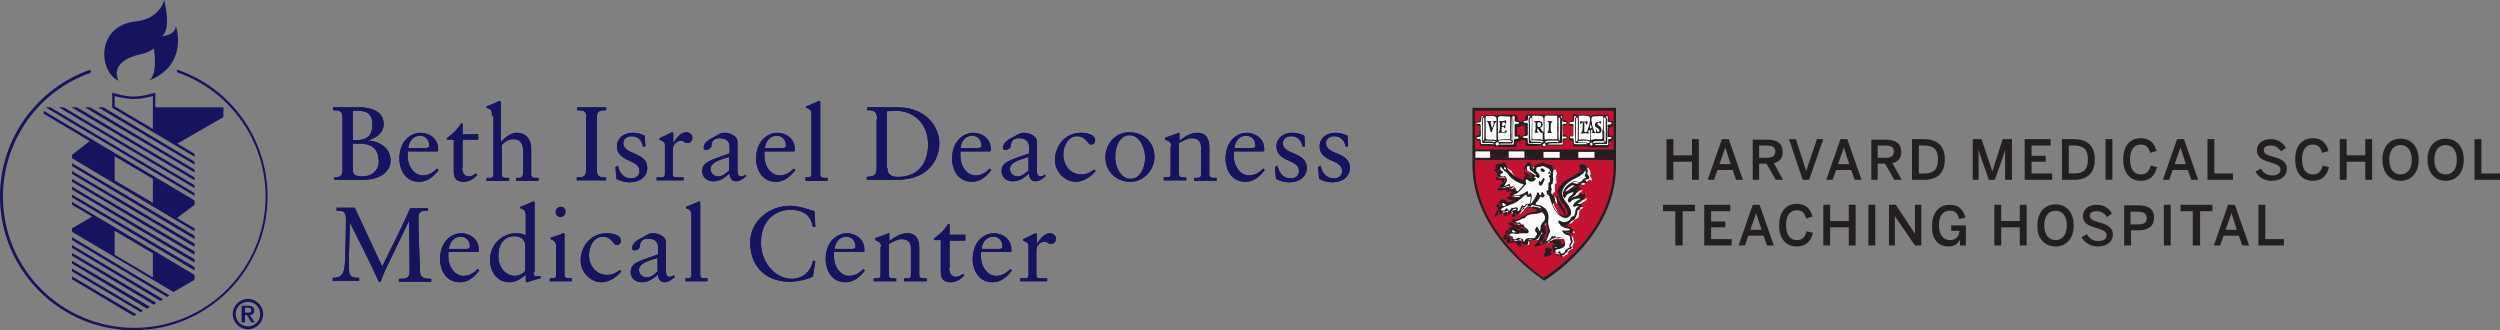 <?xml version="1.0" encoding="utf-8"?>
<!-- Generator: Adobe Illustrator 21.1.0, SVG Export Plug-In . SVG Version: 6.00 Build 0)  -->
<svg version="1.1" id="Layer_1" xmlns="http://www.w3.org/2000/svg" xmlns:xlink="http://www.w3.org/1999/xlink" x="0px" y="0px"
	 viewBox="0 0 510.2 67.4" style="enable-background:new 0 0 510.2 67.4;" xml:space="preserve">
<rect x="0" y="0" width="510.2" height="67.4" fill="#808080" stroke="none"/>
<style type="text/css">
	.st0{fill:#16145F;}
	.st1{fill-rule:evenodd;clip-rule:evenodd;fill:#16145F;}
	.st2{fill:#C41230;}
	.st3{fill:#FFFFFF;}
	.st4{fill:#231F20;}
</style>
<g>
	<g>
		<g>
			<path class="st0" d="M68,36.2c1.1,0.1,1.9-0.2,1.9-1.4V24c0-1.5-0.8-1.5-1.9-1.5v-0.6c0.6,0,1.2,0,1.8,0h0.7c1.2,0,2,0,2.8,0
				c1.6,0,5,0.4,5,3.4c0,2-1.8,3-3.4,3.4v0c1.6-0.1,4.8,1,4.8,4c0,2.3-2,4-5.7,4c-1,0-2,0-3,0c-0.9,0-1.9,0-2.8,0V36.2z M72,28.6
				h0.8c1.7,0,3.2-0.6,3.2-3.2c0-2.4-1.4-2.8-3.1-2.8c-0.3,0-0.6,0-0.9,0V28.6z M72,34.3c0,1,0,1.7,1.9,1.7c2.5,0,3.4-1.7,3.4-3
				c0-3-1.9-3.7-4-3.7H72V34.3z"/>
			<path class="st0" d="M83.2,30.9c0,0.2,0,0.5,0,1.2c0.1,2,1.4,3.7,3.1,3.7c1.2,0,2.1-0.6,2.9-1.4l0.3,0.3c-1,1.3-2.2,2.4-3.9,2.4
				c-3.4,0-4.1-3.3-4.1-4.6c0-4.2,2.8-5.4,4.3-5.4c1.7,0,3.6,1.1,3.6,3.3c0,0.1,0,0.3,0,0.4l-0.2,0.1H83.2z M87,30.2
				c0.5,0,0.6-0.3,0.6-0.5c0-1.1-0.7-2-1.9-2c-1.3,0-2.2,1-2.4,2.5H87z"/>
			<path class="st0" d="M94.3,34.2c0,1.4,0.8,1.8,1.3,1.8s1-0.2,1.5-0.6l0.3,0.3c-0.7,0.8-1.7,1.4-2.8,1.4c-1.4,0-2-0.7-2-2v-6.6
				h-1.4v-0.3c1.1-0.9,1.8-1.3,2.9-3h0.3v2.2h3.2v1.1h-3.2V34.2z"/>
			<path class="st0" d="M100.4,23.7c0-1.4-0.3-1.4-1.1-1.7v-0.3c0.9-0.3,1.7-0.7,2.2-0.9c0.2-0.1,0.4-0.2,0.5-0.2
				c0.1,0,0.2,0.1,0.2,0.3v8.1c0.2-0.2,1.6-1.9,3.3-1.9c1.9,0,2.9,1.4,2.9,3.2v5.3c0,0.7,0.5,0.7,1.1,0.7h0.4v0.6
				c-0.7,0-1.5,0-2.3,0c-0.8,0-1.5,0-2.3,0v-0.6h0.4c1,0,1.1-0.2,1.1-2.3v-2.4c0-1.6-0.1-3.2-2.1-3.2c-1,0-1.9,0.7-2.3,1.2v6
				c0,0.7,0.5,0.7,1.1,0.7h0.4v0.6c-0.7,0-1.5,0-2.3,0c-0.8,0-1.5,0-2.3,0v-0.6h0.4c0.6,0,1,0,1-0.7V23.7z"/>
			<path class="st0" d="M119.7,24c0-1.5-0.8-1.5-1.9-1.5v-0.6c1,0,2,0,2.9,0c1,0,2,0,3,0v0.6c-1.1,0-1.9,0-1.9,1.5v10.7
				c0,1.5,0.8,1.5,1.9,1.5v0.6c-1,0-1.9,0-2.9,0c-1,0-2,0-3.1,0v-0.6c1.1,0,1.9,0,1.9-1.5V24z"/>
			<path class="st0" d="M126.1,33.8c0.3,1.4,1.1,2.6,2.7,2.6c1.3,0,1.7-0.8,1.7-1.5c0-2.5-4.6-1.7-4.6-5.1c0-1.2,1-2.7,3.3-2.7
				c0.7,0,1.6,0.2,2.4,0.6l0.1,2.2h-0.5c-0.2-1.3-1-2.1-2.3-2.1c-0.9,0-1.7,0.5-1.7,1.4c0,2.5,4.9,1.7,4.9,5.1
				c0,1.4-1.1,2.9-3.7,2.9c-0.9,0-1.9-0.3-2.6-0.7l-0.2-2.4L126.1,33.8z"/>
			<path class="st0" d="M134.1,36.2h0.6c0.6,0,1,0,1-0.7v-6c0-0.7-0.8-0.8-1.1-1v-0.3c1.6-0.7,2.4-1.2,2.6-1.2
				c0.1,0,0.2,0.1,0.2,0.3v1.9h0c0.5-0.8,1.4-2.2,2.7-2.2c0.5,0,1.2,0.4,1.2,1.1c0,0.6-0.4,1.1-1,1.1c-0.7,0-0.7-0.5-1.4-0.5
				c-0.4,0-1.6,0.5-1.6,1.8v5c0,0.7,0.4,0.7,1,0.7h1.2v0.6c-1.2,0-2.1,0-3,0c-0.9,0-1.8,0-2.5,0V36.2z"/>
			<path class="st0" d="M152.3,35.9c-0.6,0.6-1.3,1.1-2.1,1.1c-0.9,0-1.3-0.8-1.3-1.6c-1,0.9-2,1.6-3.3,1.6c-1.4,0-2.3-0.9-2.3-2.1
				c0.1-1.7,1-2,5.6-3.6V30c0-1.2-0.7-1.8-2.1-1.8c-0.9,0-1.6,0.5-1.6,1.5c0,0.6-0.7,0.9-1.2,0.9c-0.3,0-0.4-0.3-0.4-0.4
				c0-1.1,1-1.7,2.4-2.4c0.7-0.4,1.1-0.7,1.9-0.7c1,0,2.6,0.6,2.6,1.8v5.9c0,0.9,0.3,1.2,0.8,1.2c0.3,0,0.6-0.1,0.8-0.4L152.3,35.9z
				 M148.9,32c-1.1,0.4-3.9,0.9-3.9,2.5c0,0.8,0.7,1.5,1.5,1.5c1,0,1.6-0.6,2.3-1.2V32z"/>
			<path class="st0" d="M156,30.9c0,0.2,0,0.5,0,1.2c0.1,2,1.4,3.7,3.1,3.7c1.2,0,2.1-0.6,2.9-1.4l0.3,0.3c-1,1.3-2.2,2.4-3.9,2.4
				c-3.4,0-4.1-3.3-4.1-4.6c0-4.2,2.8-5.4,4.3-5.4c1.7,0,3.6,1.1,3.6,3.3c0,0.1,0,0.3,0,0.4l-0.2,0.1H156z M159.8,30.2
				c0.5,0,0.6-0.3,0.6-0.5c0-1.1-0.7-2-1.9-2c-1.3,0-2.2,1-2.4,2.5H159.8z"/>
			<path class="st0" d="M164.2,36.2h0.4c0.6,0,1,0,1-0.7V23.7c0-1.4-0.3-1.4-1.1-1.7v-0.3c0.9-0.3,1.7-0.7,2.2-0.9
				c0.2-0.1,0.4-0.2,0.5-0.2c0.1,0,0.2,0.1,0.2,0.3v14.7c0,0.7,0.5,0.7,1.1,0.7h0.4v0.6c-0.7,0-1.5,0-2.2,0c-0.8,0-1.5,0-2.3,0V36.2
				z"/>
			<path class="st0" d="M179,24.3c0-1.9-1-1.8-2-1.8v-0.6c0.8,0,1.7,0,2.5,0c0.9,0,2.1,0,3.7,0c5.5,0,8.5,3.7,8.5,7.4
				c0,2.1-1.2,7.4-8.8,7.4c-1.1,0-2.1,0-3.1,0c-1,0-1.9,0-2.9,0v-0.6c1.3-0.1,1.9-0.2,2-1.6V24.3z M181.1,34.3
				c0,1.6,1.2,1.8,2.2,1.8c4.6,0,6.1-3.5,6.1-6.6c0-4-2.6-6.9-6.7-6.9c-0.9,0-1.3,0.1-1.7,0.1V34.3z"/>
			<path class="st0" d="M196,30.9c0,0.2,0,0.5,0,1.2c0.1,2,1.4,3.7,3.1,3.7c1.2,0,2.1-0.6,2.9-1.4l0.3,0.3c-1,1.3-2.2,2.4-3.9,2.4
				c-3.4,0-4.1-3.3-4.1-4.6c0-4.2,2.8-5.4,4.3-5.4c1.7,0,3.6,1.1,3.6,3.3c0,0.1,0,0.3,0,0.4l-0.2,0.1H196z M199.7,30.2
				c0.5,0,0.6-0.3,0.6-0.5c0-1.1-0.7-2-1.9-2c-1.3,0-2.2,1-2.4,2.5H199.7z"/>
			<path class="st0" d="M213.4,35.9c-0.6,0.6-1.3,1.1-2.1,1.1c-0.9,0-1.3-0.8-1.3-1.6c-1,0.9-2,1.6-3.3,1.6c-1.4,0-2.3-0.9-2.3-2.1
				c0.1-1.7,1-2,5.6-3.6V30c0-1.2-0.7-1.8-2.1-1.8c-0.9,0-1.6,0.5-1.6,1.5c0,0.6-0.7,0.9-1.2,0.9c-0.3,0-0.4-0.3-0.4-0.4
				c0-1.1,1-1.7,2.4-2.4c0.7-0.4,1.1-0.7,1.9-0.7c1,0,2.6,0.6,2.6,1.8v5.9c0,0.9,0.3,1.2,0.8,1.2c0.3,0,0.6-0.1,0.8-0.4L213.4,35.9z
				 M210,32c-1.1,0.4-3.9,0.9-3.9,2.5c0,0.8,0.7,1.5,1.5,1.5c1,0,1.6-0.6,2.3-1.2V32z"/>
			<path class="st0" d="M223.6,34.9c-1,1.2-2.5,2.2-4.1,2.2c-2.2,0-4.2-2.1-4.2-4.4c0-3.1,2.2-5.6,5.3-5.6c1.1,0,2.9,0.3,2.9,1.5
				c0,0.5-0.3,0.9-0.8,0.9c-0.9,0-0.9-1.7-2.9-1.7c-1.8,0-2.8,2-2.8,3.7c0,2.2,1.4,4.1,3.7,4.1c1.1,0,1.8-0.4,2.6-1L223.6,34.9z"/>
			<path class="st0" d="M230.4,27c3,0,5.2,2,5.2,5c0,2.7-2.2,5.1-4.9,5.1c-2.8,0-5.1-2-5.1-5C225.6,29.4,227.6,27,230.4,27z
				 M230.7,36.5c2.1,0,3-2.5,3-4.3c0-1.7-0.9-4.6-3.2-4.6c-2.1,0-2.9,2.5-2.9,4.3C227.5,33.6,228.5,36.5,230.7,36.5z"/>
			<path class="st0" d="M239,29.9c0-0.8-0.2-1-1.2-1.4v-0.4c0.9-0.3,1.8-0.6,2.8-1c0.1,0,0.1,0,0.1,0.2v1.4c1.2-0.9,2.3-1.6,3.7-1.6
				c1.8,0,2.4,1.3,2.4,3v5.5c0,0.7,0.5,0.7,1.1,0.7h0.4v0.6c-0.7,0-1.5,0-2.3,0c-0.8,0-1.5,0-2.3,0v-0.6h0.4c0.6,0,1,0,1-0.7V30
				c0-1.2-0.7-1.8-2-1.8c-0.7,0-1.8,0.6-2.5,1v6.3c0,0.7,0.5,0.7,1.1,0.7h0.4v0.6c-0.7,0-1.5,0-2.3,0c-0.8,0-1.5,0-2.3,0v-0.6h0.4
				c0.6,0,1,0,1-0.7V29.9z"/>
			<path class="st0" d="M251.8,30.9c0,0.2,0,0.5,0,1.2c0.1,2,1.4,3.7,3.1,3.7c1.2,0,2.1-0.6,2.9-1.4l0.3,0.3c-1,1.3-2.2,2.4-3.9,2.4
				c-3.4,0-4.1-3.3-4.1-4.6c0-4.2,2.8-5.4,4.3-5.4c1.7,0,3.6,1.1,3.6,3.3c0,0.1,0,0.3,0,0.4l-0.2,0.1H251.8z M255.6,30.2
				c0.5,0,0.6-0.3,0.6-0.5c0-1.1-0.7-2-1.9-2c-1.3,0-2.2,1-2.4,2.5H255.6z"/>
			<path class="st0" d="M260.7,33.8c0.3,1.4,1.1,2.6,2.7,2.6c1.3,0,1.7-0.8,1.7-1.5c0-2.5-4.6-1.7-4.6-5.1c0-1.2,1-2.7,3.3-2.7
				c0.7,0,1.6,0.2,2.4,0.6l0.1,2.2h-0.5c-0.2-1.3-1-2.1-2.3-2.1c-0.9,0-1.7,0.5-1.7,1.4c0,2.5,4.9,1.7,4.9,5.1
				c0,1.4-1.1,2.9-3.7,2.9c-0.9,0-1.9-0.3-2.6-0.7l-0.2-2.4L260.7,33.8z"/>
			<path class="st0" d="M269.5,33.8c0.3,1.4,1.1,2.6,2.7,2.6c1.3,0,1.7-0.8,1.7-1.5c0-2.5-4.6-1.7-4.6-5.1c0-1.2,1-2.7,3.3-2.7
				c0.7,0,1.6,0.2,2.4,0.6l0.1,2.2h-0.5c-0.2-1.3-1-2.1-2.3-2.1c-0.9,0-1.7,0.5-1.7,1.4c0,2.5,4.9,1.7,4.9,5.1
				c0,1.4-1.1,2.9-3.7,2.9c-0.9,0-1.9-0.3-2.6-0.7l-0.2-2.4L269.5,33.8z"/>
			<path class="st0" d="M78,54.4c1.9-4,4-7.9,5.7-11.9c0.6,0,1.2,0,1.7,0c0.6,0,1.3,0,1.9,0V43c-0.7,0-1.2,0-1.5,0.3
				c-0.3,0.2-0.4,0.6-0.4,1.3c0,3.4,0.2,6.9,0.3,10.2c0,1.6,0.2,2.1,2.3,2.1v0.6c-1.2,0-2.3,0-3.5,0c-1,0-2.1,0-3.1,0v-0.6
				c0.7,0,1.3,0,1.6-0.2c0.4-0.2,0.6-0.6,0.6-1.4L83.5,45h0l-5,10.4c-0.2,0.5-0.7,1.6-0.8,2.1h-0.4c-1.8-4.1-3.9-8-5.9-12.1h0
				l-0.2,7.7c0,0.3,0,1,0,1.3c0,1,0.1,1.6,0.4,1.9c0.3,0.3,0.9,0.4,1.7,0.4l0,0.6c-0.9,0-1.8,0-2.6,0c-0.9,0-1.9,0-2.8,0v-0.6
				c1.5,0,2.4-0.4,2.5-3.2c0.1-2.9,0.2-5.8,0.2-8.7c0-0.7-0.1-1.2-0.4-1.5c-0.3-0.3-0.8-0.3-1.5-0.3v-0.6c0.7,0,1.5,0,2.3,0
				c0.4,0,0.9,0,1.4,0L78,54.4z"/>
			<path class="st0" d="M91.5,51.4c0,0.2,0,0.5,0,1.2c0.1,2,1.4,3.7,3.1,3.7c1.2,0,2.1-0.6,2.9-1.4l0.3,0.3c-1,1.3-2.2,2.4-3.9,2.4
				c-3.4,0-4.1-3.3-4.1-4.6c0-4.2,2.8-5.4,4.3-5.4c1.7,0,3.6,1.1,3.6,3.3c0,0.1,0,0.3,0,0.4l-0.2,0.1H91.5z M95.3,50.8
				c0.5,0,0.6-0.3,0.6-0.5c0-1.1-0.7-2-1.9-2c-1.3,0-2.2,1-2.4,2.5H95.3z"/>
			<path class="st0" d="M108.9,55.5c0,0.9,0.2,0.9,1,0.9h0.4v0.4h0c-0.3,0.1-0.9,0.2-1.5,0.4c-0.7,0.2-1.2,0.4-1.3,0.4
				c-0.2,0-0.2-0.3-0.2-0.6v-1h0c-0.8,0.8-2,1.6-3.3,1.6c-2.6,0-4-2.2-4-4.6c0-2.9,2.3-5.4,5.3-5.4c0.7,0,1.4,0.1,2,0.4v-3.8
				c0-1.4-0.3-1.4-1.1-1.7v-0.3c0.9-0.3,1.7-0.7,2.2-0.9c0.2-0.1,0.4-0.2,0.5-0.2c0.1,0,0.2,0.1,0.2,0.3V55.5z M107.2,50.2
				c0-1.6-1.3-2-2.3-2c-1.5,0-3.2,1.1-3.2,4c0,2.3,1.4,4.1,3.4,4.1c0.6,0,2.1-0.5,2.1-1.3V50.2z"/>
			<path class="st0" d="M112.1,56.8h0.4c0.6,0,1,0,1-0.7v-5.8c0-0.9-0.3-1.1-1.1-1.5v-0.3c1-0.3,2.2-0.7,2.3-0.8
				c0.1-0.1,0.3-0.1,0.4-0.1c0.1,0,0.1,0.1,0.1,0.3v8.2c0,0.7,0.5,0.7,1.1,0.7h0.4v0.6c-0.7,0-1.5,0-2.2,0c-0.8,0-1.5,0-2.3,0V56.8z
				 M114.4,44.3c-0.6,0-1-0.5-1-1.1c0-0.5,0.5-1,1-1c0.6,0,1,0.4,1,1C115.4,43.8,114.9,44.3,114.4,44.3z"/>
			<path class="st0" d="M126.8,55.4c-1,1.2-2.5,2.2-4.1,2.2c-2.2,0-4.2-2.1-4.2-4.4c0-3.1,2.2-5.6,5.3-5.6c1.1,0,2.9,0.3,2.9,1.5
				c0,0.5-0.3,0.9-0.8,0.9c-0.9,0-0.9-1.7-2.9-1.7c-1.8,0-2.8,2-2.8,3.7c0,2.2,1.4,4.1,3.7,4.1c1.1,0,1.8-0.4,2.6-1L126.8,55.4z"/>
			<path class="st0" d="M137.7,56.5c-0.6,0.6-1.3,1.1-2.1,1.1c-0.9,0-1.3-0.8-1.3-1.6c-1,0.9-2,1.6-3.3,1.6c-1.4,0-2.3-0.9-2.3-2.1
				c0.1-1.7,1-2,5.6-3.6v-1.4c0-1.2-0.7-1.8-2.1-1.8c-0.9,0-1.6,0.5-1.6,1.5c0,0.6-0.7,0.9-1.2,0.9c-0.3,0-0.4-0.3-0.4-0.4
				c0-1.1,1-1.7,2.4-2.4c0.7-0.4,1.1-0.7,1.9-0.7c1,0,2.6,0.6,2.6,1.8v5.9c0,0.9,0.3,1.2,0.8,1.2c0.3,0,0.6-0.1,0.8-0.4L137.7,56.5z
				 M134.3,52.6c-1.1,0.4-3.9,0.9-3.9,2.5c0,0.8,0.7,1.5,1.5,1.5c1,0,1.6-0.6,2.3-1.2V52.6z"/>
			<path class="st0" d="M139.7,56.8h0.4c0.6,0,1,0,1-0.7V44.2c0-1.4-0.3-1.4-1.1-1.7v-0.3c0.9-0.3,1.7-0.7,2.2-0.9
				c0.2-0.1,0.4-0.2,0.5-0.2c0.1,0,0.2,0.1,0.2,0.3v14.7c0,0.7,0.5,0.7,1.1,0.7h0.4v0.6c-0.7,0-1.5,0-2.2,0c-0.8,0-1.5,0-2.3,0V56.8
				z"/>
			<path class="st0" d="M166.4,46.3h-0.5c-0.4-2.5-2.2-3.5-4.6-3.5c-2.4,0-6,1.6-6,6.7c0,4.3,3.1,7.4,6.3,7.4c2.1,0,3.9-1.4,4.3-3.7
				l0.5,0.1l-0.5,3.1c-0.9,0.6-3.3,1.1-4.7,1.1c-5,0-8.1-3.2-8.1-8c0-4.4,3.9-7.5,8.1-7.5c1.7,0,3.4,0.6,5,1.1L166.4,46.3z"/>
			<path class="st0" d="M170.2,51.4c0,0.2,0,0.5,0,1.2c0.1,2,1.4,3.7,3.1,3.7c1.2,0,2.1-0.6,2.9-1.4l0.3,0.3c-1,1.3-2.2,2.4-3.9,2.4
				c-3.4,0-4.1-3.3-4.1-4.6c0-4.2,2.8-5.4,4.3-5.4c1.7,0,3.6,1.1,3.6,3.3c0,0.1,0,0.3,0,0.4l-0.2,0.1H170.2z M174,50.8
				c0.5,0,0.6-0.3,0.6-0.5c0-1.1-0.7-2-1.9-2c-1.3,0-2.2,1-2.4,2.5H174z"/>
			<path class="st0" d="M179.8,50.4c0-0.8-0.2-1-1.2-1.4v-0.4c0.9-0.3,1.8-0.6,2.8-1c0.1,0,0.1,0,0.1,0.2v1.4
				c1.2-0.9,2.3-1.6,3.7-1.6c1.8,0,2.4,1.3,2.4,3v5.5c0,0.7,0.5,0.7,1.1,0.7h0.4v0.6c-0.7,0-1.5,0-2.3,0c-0.8,0-1.5,0-2.3,0v-0.6
				h0.4c0.6,0,1,0,1-0.7v-5.5c0-1.2-0.7-1.8-2-1.8c-0.7,0-1.8,0.6-2.5,1v6.3c0,0.7,0.5,0.7,1.1,0.7h0.4v0.6c-0.7,0-1.5,0-2.3,0
				c-0.8,0-1.5,0-2.3,0v-0.6h0.4c0.6,0,1,0,1-0.7V50.4z"/>
			<path class="st0" d="M193.7,54.7c0,1.4,0.8,1.8,1.3,1.8c0.6,0,1-0.2,1.5-0.6l0.3,0.3c-0.7,0.8-1.7,1.4-2.8,1.4c-1.4,0-2-0.7-2-2
				v-6.6h-1.4v-0.3c1.1-0.9,1.8-1.3,2.9-3h0.3v2.2h3.2v1.2h-3.2V54.7z"/>
			<path class="st0" d="M200.2,51.4c0,0.2,0,0.5,0,1.2c0.1,2,1.4,3.7,3.1,3.7c1.2,0,2.1-0.6,2.9-1.4l0.3,0.3c-1,1.3-2.2,2.4-3.9,2.4
				c-3.4,0-4.1-3.3-4.1-4.6c0-4.2,2.8-5.4,4.3-5.4c1.7,0,3.6,1.1,3.6,3.3c0,0.1,0,0.3,0,0.4l-0.2,0.1H200.2z M204,50.8
				c0.5,0,0.6-0.3,0.6-0.5c0-1.1-0.7-2-1.9-2c-1.3,0-2.2,1-2.4,2.5H204z"/>
			<path class="st0" d="M208.3,56.8h0.6c0.6,0,1,0,1-0.7v-6c0-0.7-0.8-0.8-1.1-1v-0.3c1.6-0.7,2.4-1.2,2.6-1.2
				c0.1,0,0.2,0.1,0.2,0.3v1.9h0c0.5-0.8,1.4-2.2,2.7-2.2c0.5,0,1.2,0.4,1.2,1.1c0,0.6-0.4,1.1-1,1.1c-0.7,0-0.7-0.5-1.4-0.5
				c-0.4,0-1.6,0.5-1.6,1.8v5c0,0.7,0.4,0.7,1,0.7h1.2v0.6c-1.2,0-2.1,0-3,0c-0.9,0-1.8,0-2.5,0V56.8z"/>
		</g>
		<g>
			<path class="st0" d="M68,36.2c1.1,0.1,1.9-0.2,1.9-1.4V24c0-1.5-0.8-1.5-1.9-1.5v-0.6c0.6,0,1.2,0,1.8,0h0.7c1.2,0,2,0,2.8,0
				c1.6,0,5,0.4,5,3.4c0,2-1.8,3-3.4,3.4v0c1.6-0.1,4.8,1,4.8,4c0,2.3-2,4-5.7,4c-1,0-2,0-3,0c-0.9,0-1.9,0-2.8,0V36.2z M72,28.6
				h0.8c1.7,0,3.2-0.6,3.2-3.2c0-2.4-1.4-2.8-3.1-2.8c-0.3,0-0.6,0-0.9,0V28.6z M72,34.3c0,1,0,1.7,1.9,1.7c2.5,0,3.4-1.7,3.4-3
				c0-3-1.9-3.7-4-3.7H72V34.3z"/>
			<path class="st0" d="M83.2,30.9c0,0.2,0,0.5,0,1.2c0.1,2,1.4,3.7,3.1,3.7c1.2,0,2.1-0.6,2.9-1.4l0.3,0.3c-1,1.3-2.2,2.4-3.9,2.4
				c-3.4,0-4.1-3.3-4.1-4.6c0-4.2,2.8-5.4,4.3-5.4c1.7,0,3.6,1.1,3.6,3.3c0,0.1,0,0.3,0,0.4l-0.2,0.1H83.2z M87,30.2
				c0.5,0,0.6-0.3,0.6-0.5c0-1.1-0.7-2-1.9-2c-1.3,0-2.2,1-2.4,2.5H87z"/>
			<path class="st0" d="M94.3,34.2c0,1.4,0.8,1.8,1.3,1.8s1-0.2,1.5-0.6l0.3,0.3c-0.7,0.8-1.7,1.4-2.8,1.4c-1.4,0-2-0.7-2-2v-6.6
				h-1.4v-0.3c1.1-0.9,1.8-1.3,2.9-3h0.3v2.2h3.2v1.1h-3.2V34.2z"/>
			<path class="st0" d="M100.4,23.7c0-1.4-0.3-1.4-1.1-1.7v-0.3c0.9-0.3,1.7-0.7,2.2-0.9c0.2-0.1,0.4-0.2,0.5-0.2
				c0.1,0,0.2,0.1,0.2,0.3v8.1c0.2-0.2,1.6-1.9,3.3-1.9c1.9,0,2.9,1.4,2.9,3.2v5.3c0,0.7,0.5,0.7,1.1,0.7h0.4v0.6
				c-0.7,0-1.5,0-2.3,0c-0.8,0-1.5,0-2.3,0v-0.6h0.4c1,0,1.1-0.2,1.1-2.3v-2.4c0-1.6-0.1-3.2-2.1-3.2c-1,0-1.9,0.7-2.3,1.2v6
				c0,0.7,0.5,0.7,1.1,0.7h0.4v0.6c-0.7,0-1.5,0-2.3,0c-0.8,0-1.5,0-2.3,0v-0.6h0.4c0.6,0,1,0,1-0.7V23.7z"/>
			<path class="st0" d="M119.7,24c0-1.5-0.8-1.5-1.9-1.5v-0.6c1,0,2,0,2.9,0c1,0,2,0,3,0v0.6c-1.1,0-1.9,0-1.9,1.5v10.7
				c0,1.5,0.8,1.5,1.9,1.5v0.6c-1,0-1.9,0-2.9,0c-1,0-2,0-3.1,0v-0.6c1.1,0,1.9,0,1.9-1.5V24z"/>
			<path class="st0" d="M126.1,33.8c0.3,1.4,1.1,2.6,2.7,2.6c1.3,0,1.7-0.8,1.7-1.5c0-2.5-4.6-1.7-4.6-5.1c0-1.2,1-2.7,3.3-2.7
				c0.7,0,1.6,0.2,2.4,0.6l0.1,2.2h-0.5c-0.2-1.3-1-2.1-2.3-2.1c-0.9,0-1.7,0.5-1.7,1.4c0,2.5,4.9,1.7,4.9,5.1
				c0,1.4-1.1,2.9-3.7,2.9c-0.9,0-1.9-0.3-2.6-0.7l-0.2-2.4L126.1,33.8z"/>
			<path class="st0" d="M134.1,36.2h0.6c0.6,0,1,0,1-0.7v-6c0-0.7-0.8-0.8-1.1-1v-0.3c1.6-0.7,2.4-1.2,2.6-1.2
				c0.1,0,0.2,0.1,0.2,0.3v1.9h0c0.5-0.8,1.4-2.2,2.7-2.2c0.5,0,1.2,0.4,1.2,1.1c0,0.6-0.4,1.1-1,1.1c-0.7,0-0.7-0.5-1.4-0.5
				c-0.4,0-1.6,0.5-1.6,1.8v5c0,0.7,0.4,0.7,1,0.7h1.2v0.6c-1.2,0-2.1,0-3,0c-0.9,0-1.8,0-2.5,0V36.2z"/>
			<path class="st0" d="M152.3,35.9c-0.6,0.6-1.3,1.1-2.1,1.1c-0.9,0-1.3-0.8-1.3-1.6c-1,0.9-2,1.6-3.3,1.6c-1.4,0-2.3-0.9-2.3-2.1
				c0.1-1.7,1-2,5.6-3.6V30c0-1.2-0.7-1.8-2.1-1.8c-0.9,0-1.6,0.5-1.6,1.5c0,0.6-0.7,0.9-1.2,0.9c-0.3,0-0.4-0.3-0.4-0.4
				c0-1.1,1-1.7,2.4-2.4c0.7-0.4,1.1-0.7,1.9-0.7c1,0,2.6,0.6,2.6,1.8v5.9c0,0.9,0.3,1.2,0.8,1.2c0.3,0,0.6-0.1,0.8-0.4L152.3,35.9z
				 M148.9,32c-1.1,0.4-3.9,0.9-3.9,2.5c0,0.8,0.7,1.5,1.5,1.5c1,0,1.6-0.6,2.3-1.2V32z"/>
			<path class="st0" d="M156,30.9c0,0.2,0,0.5,0,1.2c0.1,2,1.4,3.7,3.1,3.7c1.2,0,2.1-0.6,2.9-1.4l0.3,0.3c-1,1.3-2.2,2.4-3.9,2.4
				c-3.4,0-4.1-3.3-4.1-4.6c0-4.2,2.8-5.4,4.3-5.4c1.7,0,3.6,1.1,3.6,3.3c0,0.1,0,0.3,0,0.4l-0.2,0.1H156z M159.8,30.2
				c0.5,0,0.6-0.3,0.6-0.5c0-1.1-0.7-2-1.9-2c-1.3,0-2.2,1-2.4,2.5H159.8z"/>
			<path class="st0" d="M164.2,36.2h0.4c0.6,0,1,0,1-0.7V23.7c0-1.4-0.3-1.4-1.1-1.7v-0.3c0.9-0.3,1.7-0.7,2.2-0.9
				c0.2-0.1,0.4-0.2,0.5-0.2c0.1,0,0.2,0.1,0.2,0.3v14.7c0,0.7,0.5,0.7,1.1,0.7h0.4v0.6c-0.7,0-1.5,0-2.2,0c-0.8,0-1.5,0-2.3,0V36.2
				z"/>
			<path class="st0" d="M179,24.3c0-1.9-1-1.8-2-1.8v-0.6c0.8,0,1.7,0,2.5,0c0.9,0,2.1,0,3.7,0c5.5,0,8.5,3.7,8.5,7.4
				c0,2.1-1.2,7.4-8.8,7.4c-1.1,0-2.1,0-3.1,0c-1,0-1.9,0-2.9,0v-0.6c1.3-0.1,1.9-0.2,2-1.6V24.3z M181.1,34.3
				c0,1.6,1.2,1.8,2.2,1.8c4.6,0,6.1-3.5,6.1-6.6c0-4-2.6-6.9-6.7-6.9c-0.9,0-1.3,0.1-1.7,0.1V34.3z"/>
			<path class="st0" d="M196,30.9c0,0.2,0,0.5,0,1.2c0.1,2,1.4,3.7,3.1,3.7c1.2,0,2.1-0.6,2.9-1.4l0.3,0.3c-1,1.3-2.2,2.4-3.9,2.4
				c-3.4,0-4.1-3.3-4.1-4.6c0-4.2,2.8-5.4,4.3-5.4c1.7,0,3.6,1.1,3.6,3.3c0,0.1,0,0.3,0,0.4l-0.2,0.1H196z M199.7,30.2
				c0.5,0,0.6-0.3,0.6-0.5c0-1.1-0.7-2-1.9-2c-1.3,0-2.2,1-2.4,2.5H199.7z"/>
			<path class="st0" d="M213.4,35.9c-0.6,0.6-1.3,1.1-2.1,1.1c-0.9,0-1.3-0.8-1.3-1.6c-1,0.9-2,1.6-3.3,1.6c-1.4,0-2.3-0.9-2.3-2.1
				c0.1-1.7,1-2,5.6-3.6V30c0-1.2-0.7-1.8-2.1-1.8c-0.9,0-1.6,0.5-1.6,1.5c0,0.6-0.7,0.9-1.2,0.9c-0.3,0-0.4-0.3-0.4-0.4
				c0-1.1,1-1.7,2.4-2.4c0.7-0.4,1.1-0.7,1.9-0.7c1,0,2.6,0.6,2.6,1.8v5.9c0,0.9,0.3,1.2,0.8,1.2c0.3,0,0.6-0.1,0.8-0.4L213.4,35.9z
				 M210,32c-1.1,0.4-3.9,0.9-3.9,2.5c0,0.8,0.7,1.5,1.5,1.5c1,0,1.6-0.6,2.3-1.2V32z"/>
			<path class="st0" d="M223.6,34.9c-1,1.2-2.5,2.2-4.1,2.2c-2.2,0-4.2-2.1-4.2-4.4c0-3.1,2.2-5.6,5.3-5.6c1.1,0,2.9,0.3,2.9,1.5
				c0,0.5-0.3,0.9-0.8,0.9c-0.9,0-0.9-1.7-2.9-1.7c-1.8,0-2.8,2-2.8,3.7c0,2.2,1.4,4.1,3.7,4.1c1.1,0,1.8-0.4,2.6-1L223.6,34.9z"/>
			<path class="st0" d="M230.4,27c3,0,5.2,2,5.2,5c0,2.7-2.2,5.1-4.9,5.1c-2.8,0-5.1-2-5.1-5C225.6,29.4,227.6,27,230.4,27z
				 M230.7,36.5c2.1,0,3-2.5,3-4.3c0-1.7-0.9-4.6-3.2-4.6c-2.1,0-2.9,2.5-2.9,4.3C227.5,33.6,228.5,36.5,230.7,36.5z"/>
			<path class="st0" d="M239,29.9c0-0.8-0.2-1-1.2-1.4v-0.4c0.9-0.3,1.8-0.6,2.8-1c0.1,0,0.1,0,0.1,0.2v1.4c1.2-0.9,2.3-1.6,3.7-1.6
				c1.8,0,2.4,1.3,2.4,3v5.5c0,0.7,0.5,0.7,1.1,0.7h0.4v0.6c-0.7,0-1.5,0-2.3,0c-0.8,0-1.5,0-2.3,0v-0.6h0.4c0.6,0,1,0,1-0.7V30
				c0-1.2-0.7-1.8-2-1.8c-0.7,0-1.8,0.6-2.5,1v6.3c0,0.7,0.5,0.7,1.1,0.7h0.4v0.6c-0.7,0-1.5,0-2.3,0c-0.8,0-1.5,0-2.3,0v-0.6h0.4
				c0.6,0,1,0,1-0.7V29.9z"/>
			<path class="st0" d="M251.8,30.9c0,0.2,0,0.5,0,1.2c0.1,2,1.4,3.7,3.1,3.7c1.2,0,2.1-0.6,2.9-1.4l0.3,0.3c-1,1.3-2.2,2.4-3.9,2.4
				c-3.4,0-4.1-3.3-4.1-4.6c0-4.2,2.8-5.4,4.3-5.4c1.7,0,3.6,1.1,3.6,3.3c0,0.1,0,0.3,0,0.4l-0.2,0.1H251.8z M255.6,30.2
				c0.5,0,0.6-0.3,0.6-0.5c0-1.1-0.7-2-1.9-2c-1.3,0-2.2,1-2.4,2.5H255.6z"/>
			<path class="st0" d="M260.7,33.8c0.3,1.4,1.1,2.6,2.7,2.6c1.3,0,1.7-0.8,1.7-1.5c0-2.5-4.6-1.7-4.6-5.1c0-1.2,1-2.7,3.3-2.7
				c0.7,0,1.6,0.2,2.4,0.6l0.1,2.2h-0.5c-0.2-1.3-1-2.1-2.3-2.1c-0.9,0-1.7,0.5-1.7,1.4c0,2.5,4.9,1.7,4.9,5.1
				c0,1.4-1.1,2.9-3.7,2.9c-0.9,0-1.9-0.3-2.6-0.7l-0.2-2.4L260.7,33.8z"/>
			<path class="st0" d="M269.5,33.8c0.3,1.4,1.1,2.6,2.7,2.6c1.3,0,1.7-0.8,1.7-1.5c0-2.5-4.6-1.7-4.6-5.1c0-1.2,1-2.7,3.3-2.7
				c0.7,0,1.6,0.2,2.4,0.6l0.1,2.2h-0.5c-0.2-1.3-1-2.1-2.3-2.1c-0.9,0-1.7,0.5-1.7,1.4c0,2.5,4.9,1.7,4.9,5.1
				c0,1.4-1.1,2.9-3.7,2.9c-0.9,0-1.9-0.3-2.6-0.7l-0.2-2.4L269.5,33.8z"/>
			<path class="st0" d="M78,54.4c1.9-4,4-7.9,5.7-11.9c0.6,0,1.2,0,1.7,0c0.6,0,1.3,0,1.9,0V43c-0.7,0-1.2,0-1.5,0.3
				c-0.3,0.2-0.4,0.6-0.4,1.3c0,3.4,0.2,6.9,0.3,10.2c0,1.6,0.2,2.1,2.3,2.1v0.6c-1.2,0-2.3,0-3.5,0c-1,0-2.1,0-3.1,0v-0.6
				c0.7,0,1.3,0,1.6-0.2c0.4-0.2,0.6-0.6,0.6-1.4L83.5,45h0l-5,10.4c-0.2,0.5-0.7,1.6-0.8,2.1h-0.4c-1.8-4.1-3.9-8-5.9-12.1h0
				l-0.2,7.7c0,0.3,0,1,0,1.3c0,1,0.1,1.6,0.4,1.9c0.3,0.3,0.9,0.4,1.7,0.4l0,0.6c-0.9,0-1.8,0-2.6,0c-0.9,0-1.9,0-2.8,0v-0.6
				c1.5,0,2.4-0.4,2.5-3.2c0.1-2.9,0.2-5.8,0.2-8.7c0-0.7-0.1-1.2-0.4-1.5c-0.3-0.3-0.8-0.3-1.5-0.3v-0.6c0.7,0,1.5,0,2.3,0
				c0.4,0,0.9,0,1.4,0L78,54.4z"/>
			<path class="st0" d="M91.5,51.4c0,0.2,0,0.5,0,1.2c0.1,2,1.4,3.7,3.1,3.7c1.2,0,2.1-0.6,2.9-1.4l0.3,0.3c-1,1.3-2.2,2.4-3.9,2.4
				c-3.4,0-4.1-3.3-4.1-4.6c0-4.2,2.8-5.4,4.3-5.4c1.7,0,3.6,1.1,3.6,3.3c0,0.1,0,0.3,0,0.4l-0.2,0.1H91.5z M95.3,50.8
				c0.5,0,0.6-0.3,0.6-0.5c0-1.1-0.7-2-1.9-2c-1.3,0-2.2,1-2.4,2.5H95.3z"/>
			<path class="st0" d="M108.9,55.5c0,0.9,0.2,0.9,1,0.9h0.4v0.4h0c-0.3,0.1-0.9,0.2-1.5,0.4c-0.7,0.2-1.2,0.4-1.3,0.4
				c-0.2,0-0.2-0.3-0.2-0.6v-1h0c-0.8,0.8-2,1.6-3.3,1.6c-2.6,0-4-2.2-4-4.6c0-2.9,2.3-5.4,5.3-5.4c0.7,0,1.4,0.1,2,0.4v-3.8
				c0-1.4-0.3-1.4-1.1-1.7v-0.3c0.9-0.3,1.7-0.7,2.2-0.9c0.2-0.1,0.4-0.2,0.5-0.2c0.1,0,0.2,0.1,0.2,0.3V55.5z M107.2,50.2
				c0-1.6-1.3-2-2.3-2c-1.5,0-3.2,1.1-3.2,4c0,2.3,1.4,4.1,3.4,4.1c0.6,0,2.1-0.5,2.1-1.3V50.2z"/>
			<path class="st0" d="M112.1,56.8h0.4c0.6,0,1,0,1-0.7v-5.8c0-0.9-0.3-1.1-1.1-1.5v-0.3c1-0.3,2.2-0.7,2.3-0.8
				c0.1-0.1,0.3-0.1,0.4-0.1c0.1,0,0.1,0.1,0.1,0.3v8.2c0,0.7,0.5,0.7,1.1,0.7h0.4v0.6c-0.7,0-1.5,0-2.2,0c-0.8,0-1.5,0-2.3,0V56.8z
				 M114.4,44.3c-0.6,0-1-0.5-1-1.1c0-0.5,0.5-1,1-1c0.6,0,1,0.4,1,1C115.4,43.8,114.9,44.3,114.4,44.3z"/>
			<path class="st0" d="M126.8,55.4c-1,1.2-2.5,2.2-4.1,2.2c-2.2,0-4.2-2.1-4.2-4.4c0-3.1,2.2-5.6,5.3-5.6c1.1,0,2.9,0.3,2.9,1.5
				c0,0.5-0.3,0.9-0.8,0.9c-0.9,0-0.9-1.7-2.9-1.7c-1.8,0-2.8,2-2.8,3.7c0,2.2,1.4,4.1,3.7,4.1c1.1,0,1.8-0.4,2.6-1L126.8,55.4z"/>
			<path class="st0" d="M137.7,56.5c-0.6,0.6-1.3,1.1-2.1,1.1c-0.9,0-1.3-0.8-1.3-1.6c-1,0.9-2,1.6-3.3,1.6c-1.4,0-2.3-0.9-2.3-2.1
				c0.1-1.7,1-2,5.6-3.6v-1.4c0-1.2-0.7-1.8-2.1-1.8c-0.9,0-1.6,0.5-1.6,1.5c0,0.6-0.7,0.9-1.2,0.9c-0.3,0-0.4-0.3-0.4-0.4
				c0-1.1,1-1.7,2.4-2.4c0.7-0.4,1.1-0.7,1.9-0.7c1,0,2.6,0.6,2.6,1.8v5.9c0,0.9,0.3,1.2,0.8,1.2c0.3,0,0.6-0.1,0.8-0.4L137.7,56.5z
				 M134.3,52.6c-1.1,0.4-3.9,0.9-3.9,2.5c0,0.8,0.7,1.5,1.5,1.5c1,0,1.6-0.6,2.3-1.2V52.6z"/>
			<path class="st0" d="M139.7,56.8h0.4c0.6,0,1,0,1-0.7V44.2c0-1.4-0.3-1.4-1.1-1.7v-0.3c0.9-0.3,1.7-0.7,2.2-0.9
				c0.2-0.1,0.4-0.2,0.5-0.2c0.1,0,0.2,0.1,0.2,0.3v14.7c0,0.7,0.5,0.7,1.1,0.7h0.4v0.6c-0.7,0-1.5,0-2.2,0c-0.8,0-1.5,0-2.3,0V56.8
				z"/>
			<path class="st0" d="M166.4,46.3h-0.5c-0.4-2.5-2.2-3.5-4.6-3.5c-2.4,0-6,1.6-6,6.7c0,4.3,3.1,7.4,6.3,7.4c2.1,0,3.9-1.4,4.3-3.7
				l0.5,0.1l-0.5,3.1c-0.9,0.6-3.3,1.1-4.7,1.1c-5,0-8.1-3.2-8.1-8c0-4.4,3.9-7.5,8.1-7.5c1.7,0,3.4,0.6,5,1.1L166.4,46.3z"/>
			<path class="st0" d="M170.2,51.4c0,0.2,0,0.5,0,1.2c0.1,2,1.4,3.7,3.1,3.7c1.2,0,2.1-0.6,2.9-1.4l0.3,0.3c-1,1.3-2.2,2.4-3.9,2.4
				c-3.4,0-4.1-3.3-4.1-4.6c0-4.2,2.8-5.4,4.3-5.4c1.7,0,3.6,1.1,3.6,3.3c0,0.1,0,0.3,0,0.4l-0.2,0.1H170.2z M174,50.8
				c0.5,0,0.6-0.3,0.6-0.5c0-1.1-0.7-2-1.9-2c-1.3,0-2.2,1-2.4,2.5H174z"/>
			<path class="st0" d="M179.8,50.4c0-0.8-0.2-1-1.2-1.4v-0.4c0.9-0.3,1.8-0.6,2.8-1c0.1,0,0.1,0,0.1,0.2v1.4
				c1.2-0.9,2.3-1.6,3.7-1.6c1.8,0,2.4,1.3,2.4,3v5.5c0,0.7,0.5,0.7,1.1,0.7h0.4v0.6c-0.7,0-1.5,0-2.3,0c-0.8,0-1.5,0-2.3,0v-0.6
				h0.4c0.6,0,1,0,1-0.7v-5.5c0-1.2-0.7-1.8-2-1.8c-0.7,0-1.8,0.6-2.5,1v6.3c0,0.7,0.5,0.7,1.1,0.7h0.4v0.6c-0.7,0-1.5,0-2.3,0
				c-0.8,0-1.5,0-2.3,0v-0.6h0.4c0.6,0,1,0,1-0.7V50.4z"/>
			<path class="st0" d="M193.7,54.7c0,1.4,0.8,1.8,1.3,1.8c0.6,0,1-0.2,1.5-0.6l0.3,0.3c-0.7,0.8-1.7,1.4-2.8,1.4c-1.4,0-2-0.7-2-2
				v-6.6h-1.4v-0.3c1.1-0.9,1.8-1.3,2.9-3h0.3v2.2h3.2v1.2h-3.2V54.7z"/>
			<path class="st0" d="M200.2,51.4c0,0.2,0,0.5,0,1.2c0.1,2,1.4,3.7,3.1,3.7c1.2,0,2.1-0.6,2.9-1.4l0.3,0.3c-1,1.3-2.2,2.4-3.9,2.4
				c-3.4,0-4.1-3.3-4.1-4.6c0-4.2,2.8-5.4,4.3-5.4c1.7,0,3.6,1.1,3.6,3.3c0,0.1,0,0.3,0,0.4l-0.2,0.1H200.2z M204,50.8
				c0.5,0,0.6-0.3,0.6-0.5c0-1.1-0.7-2-1.9-2c-1.3,0-2.2,1-2.4,2.5H204z"/>
			<path class="st0" d="M208.3,56.8h0.6c0.6,0,1,0,1-0.7v-6c0-0.7-0.8-0.8-1.1-1v-0.3c1.6-0.7,2.4-1.2,2.6-1.2
				c0.1,0,0.2,0.1,0.2,0.3v1.9h0c0.5-0.8,1.4-2.2,2.7-2.2c0.5,0,1.2,0.4,1.2,1.1c0,0.6-0.4,1.1-1,1.1c-0.7,0-0.7-0.5-1.4-0.5
				c-0.4,0-1.6,0.5-1.6,1.8v5c0,0.7,0.4,0.7,1,0.7h1.2v0.6c-1.2,0-2.1,0-3,0c-0.9,0-1.8,0-2.5,0V56.8z"/>
		</g>
	</g>
	<g>
		<path class="st0" d="M36.1,14.4c-0.1,0.1,0,0.3,0.2,0.4c10.7,3.8,17.9,13.9,17.9,25.3c0,14.8-12,26.8-26.8,26.8
			c-14.8,0-26.8-12-26.8-26.8c0-11.3,7.2-21.5,17.8-25.2c0.1-0.1,0.2-0.2,0.2-0.4c-0.1-0.1-0.2-0.2-0.4-0.2C7.3,18.2,0,28.5,0,40.1
			c0,15.1,12.3,27.3,27.3,27.3c15.1,0,27.3-12.3,27.3-27.3c0-11.6-7.3-22-18.2-25.8C36.3,14.2,36.1,14.3,36.1,14.4z"/>
	</g>
	<g>
		<path class="st0" d="M24.2,16.5c-4.3-2.1-4.4-11.3,3.4-12.1C32.8,3.8,33.5,0,33.5,0s1.6,6-0.5,7.4c3-0.3,2.9-2.1,2.9-2.1
			s2.7,7.8-5.4,11.1c1.8-1.5,0.9-6.5,0.9-6.5s-0.8,0.7-2.4,1.1C21.8,12.5,24.2,16.5,24.2,16.5L24.2,16.5z"/>
		<polygon class="st1" points="20,21.9 21.1,21.9 39.7,33 39.7,33.6 20,21.9 		"/>
		<polygon class="st1" points="18.4,21.9 17.3,21.9 39.7,35.2 39.7,34.6 18.4,21.9 		"/>
		<polygon class="st1" points="15.7,21.9 14.6,21.9 39.7,36.8 39.7,36.2 15.7,21.9 		"/>
		<polygon class="st1" points="13,21.9 12,21.9 39.7,38.4 39.7,37.8 13,21.9 		"/>
		<polygon class="st1" points="10.3,21.9 9.3,21.9 39.7,40 39.7,39.4 10.3,21.9 		"/>
		<polygon class="st1" points="39.7,48.8 39.7,48.1 14.7,33.3 14.7,33.9 39.7,48.8 		"/>
		<polygon class="st1" points="39.7,50.4 39.7,49.7 14.7,34.9 14.7,35.5 39.7,50.4 		"/>
		<polygon class="st1" points="39.7,52 39.7,51.3 14.7,36.5 14.7,37.1 39.7,52 		"/>
		<polygon class="st1" points="39.7,53.6 39.7,52.9 14.7,38.1 14.7,38.7 39.7,53.6 		"/>
		<polygon class="st1" points="39.7,55.2 39.7,54.5 14.7,39.7 14.7,40.3 39.7,55.2 		"/>
		<polygon class="st0" points="34.6,60.3 34.1,60.6 14.7,49 14.7,48.4 34.6,60.3 		"/>
		<polygon class="st0" points="33.3,61.1 32.7,61.4 14.7,50.6 14.7,50 33.3,61.1 		"/>
		<polygon class="st0" points="31.9,61.8 31.4,62.2 14.7,52.2 14.7,51.6 31.9,61.8 		"/>
		<polygon class="st0" points="30.6,62.6 30,63 14.7,53.8 14.7,53.2 30.6,62.6 		"/>
		<polygon class="st0" points="29.2,63.4 28.7,63.7 14.7,55.4 14.7,54.8 29.2,63.4 		"/>
		<polygon class="st0" points="27.9,64.2 27.3,64.5 14.7,57 14.7,56.4 27.9,64.2 		"/>
		<path class="st0" d="M39.7,40.9L8.9,22.6v0.6l9.4,5.6l-3.6,2.8v0.7l25,14.9v-0.6l-3.6-2.1l3.6-2.7V40.9z M31.2,41.4l-7.8-4.6v-4.9
			l7.8,4.6V41.4z"/>
		<path class="st0" d="M39.7,56.1l-25-14.9l0,0.6l4.1,2.4l-4.1,2.4v0.7l20.7,12.3l4.3-2.5L39.7,56.1z M31.2,56.6L23.4,52v-4.9
			l7.8,4.6V56.6z"/>
		<path class="st0" d="M45.6,21.9H31.7l0-3c0,0-2.4,0.8-4.4,0.8c-2.1,0-4.4-0.8-4.4-0.8V22c0,0,16.8,10,16.8,10v-0.6l-3.5-2.1
			l9.4-5.4V21.9z M31.2,26.3l-7.8-4.6v-2.1c0,0,2.1,0.6,3.9,0.6c1.8,0,3.9-0.6,3.9-0.6V26.3z"/>
	</g>
	<g>
		<path class="st0" d="M50.6,61c-1.7,0-3.1,1.4-3.1,3.1s1.4,3.1,3.1,3.1c1.7,0,3.1-1.4,3.1-3.1S52.3,61,50.6,61z M50.6,66.6
			c-1.4,0-2.5-1.1-2.5-2.5c0-1.4,1.1-2.5,2.5-2.5c1.4,0,2.5,1.1,2.5,2.5C53.1,65.5,52,66.6,50.6,66.6z"/>
		<path class="st0" d="M49.4,65.8H50v-1.5h0.4l0.9,1.5H52L51,64.3c0.6-0.1,0.9-0.3,0.9-0.9c0-0.7-0.4-1-1.3-1h-1.3V65.8L49.4,65.8z
			 M50,62.8h0.6c0.3,0,0.7,0.1,0.7,0.5c0,0.5-0.3,0.5-0.7,0.5H50V62.8L50,62.8z"/>
	</g>
</g>
<g>
	<path class="st2" d="M329.4,32.4h-28.6v-1.7h28.6V32.4L329.4,32.4L329.4,32.4z M315,22.2l-14.4,0l0,11.5
		c0,14.2,14.2,23.2,14.3,23.3l0,0c0,0,0.1-0.1,0.1-0.1c2.4-1.6,14.4-10.1,14.4-23.2l0-11.6C329.5,22.2,315,22.2,315,22.2L315,22.2
		L315,22.2z"/>
	<path class="st3" d="M314.9,49.7C314.9,49.7,314.9,49.7,314.9,49.7C314.9,49.7,314.9,49.7,314.9,49.7L314.9,49.7L314.9,49.7z
		 M314.7,47.6C314.7,47.7,314.7,47.7,314.7,47.6C314.7,47.7,314.7,47.7,314.7,47.6C314.7,47.6,314.7,47.6,314.7,47.6L314.7,47.6
		L314.7,47.6z M307.8,43.5C307.8,43.5,307.8,43.5,307.8,43.5C307.8,43.5,307.8,43.5,307.8,43.5L307.8,43.5L307.8,43.5z M311.9,42.3
		C311.9,42.3,311.9,42.3,311.9,42.3C311.9,42.3,311.9,42.3,311.9,42.3C311.9,42.3,311.9,42.3,311.9,42.3L311.9,42.3L311.9,42.3z
		 M311.9,42.3L311.9,42.3C311.9,42.3,311.9,42.3,311.9,42.3L311.9,42.3L311.9,42.3L311.9,42.3z M316.5,39.1
		C316.5,39.1,316.5,39.1,316.5,39.1C316.5,39.1,316.5,39.1,316.5,39.1C316.5,39.1,316.5,39.1,316.5,39.1L316.5,39.1L316.5,39.1z
		 M312.7,36.5C312.7,36.4,312.8,36.4,312.7,36.5L312.7,36.5C312.8,36.4,312.7,36.5,312.7,36.5L312.7,36.5L312.7,36.5z M305.7,36.2
		C305.8,36.2,305.8,36.2,305.7,36.2C305.8,36.2,305.8,36.2,305.7,36.2L305.7,36.2L305.7,36.2z M307.3,36.5L307.3,36.5L307.3,36.5
		L307.3,36.5L307.3,36.5L307.3,36.5z M306.8,33.8c0,0,0,0.2,0,0.2c0,0.1-0.1,0.2-0.2,0.2l-0.4-0.1c-0.2,0-0.3-0.1-0.4,0
		c-0.1,0-0.2,0.1-0.2,0.2c0,0,0.1,0,0.1,0c0.1,0,0.3,0.1,0.4,0.3c0,0.2,0.1,0.3,0.2,0.4l0.1,0.1c0,0,0,0.1,0,0.1c0,0,0,0.1,0,0.1
		l-0.2,0.2c0,0-0.1,0.1-0.1,0.1c0,0-0.1,0.2-0.1,0.4c0,0.1,0.1,0.2,0.1,0.2c0.2,0,0.3,0,0.5,0l0.3,0c0,0,0.1,0,0.1,0l0.1,0
		c0.1,0,0.3,0,0.4,0.1c0,0,0.1,0.3,0.1,0.3c0,0.1,0,0.2,0,0.2c0,0.1,0,0.2,0,0.3l0,0.2c0,0,0,0.1,0,0.1c-0.3,0.4-0.6,0.7-1,0.9
		c0,0,0,0,0,0c0,0,0,0,0,0c0,0,0,0,0,0c0.1,0,0.2,0,0.3,0l0.1,0c0.2,0,0.3-0.1,0.5-0.1l0.6-0.1c0.1,0,0.2,0,0.2,0.1
		c0.1,0.2,0.2,0.4,0.3,0.4c0,0,0,0,0.1-0.1c0.1-0.1,0.3-0.2,0.6-0.1c0,0,0,0,0.1,0c0.2,0.1,0.2,0.3,0.3,0.5c0,0.1,0.1,0.2,0.1,0.3
		c0,0,0.1,0.1,0.1,0.1c0,0,0,0,0,0.1c0,0.2-0.2,0.3-0.2,0.3l0,0c0,0,0,0-0.1,0l-0.5,0.1c-0.2,0-0.3,0-0.4,0.1c0,0,0,0,0.1,0.1
		c0.2,0.1,0.5,0.2,0.8,0.2l0.2,0c0,0,0.4,0,0.4,0l0.6,0c0.1,0,0.1,0,0.2,0.1c0,0.1,0,0.1,0,0.2l-0.1,0.1c0,0,0,0-0.1,0.1l-0.9,0.6
		c0,0-0.5,0.2-0.5,0.2l-0.7,0.3c0,0,0,0,0,0c-0.4,0.1-0.7-0.1-0.9-0.3c-0.2-0.1-0.3-0.2-0.5-0.2c-0.2,0-0.3,0-0.4,0.2
		c0,0-0.1,0.1-0.1,0.2c0,0,0,0,0,0.1c0,0,0,0,0,0c0.1,0,0.3,0.1,0.3,0.4c0,0.3-0.1,0.6-0.3,0.8c-0.1,0.2-0.2,0.4-0.2,0.6
		c0,0,0,0,0,0c0,0,0,0.1,0,0.1c0,0,0,0,0,0c0,0,0.1,0,0.1,0c0,0,0.1-0.1,0.1-0.1c0.1-0.1,0.1-0.2,0.4-0.3c0,0,0,0,0.1,0
		c0.4,0,0.6,0,0.7-0.1c0,0,0.1-0.1,0.1-0.1c0.1,0,0.2,0,0.3,0.1c0.1,0.1,0.1,0.2,0.1,0.3c0,0,0,0.1,0,0.1c0.2,0,0.4-0.2,0.6-0.6
		l0.1-0.1c0,0,0.1-0.1,0.1-0.1l0.2,0c0.2-0.1,0.4-0.1,0.6,0c0,0,0.1,0.1,0.1,0.1c0,0.1,0,0.1,0,0.2c0,0.2-0.1,0.4-0.2,0.5
		c0,0,0,0.1-0.1,0.2c0.4-0.1,0.6-0.4,0.9-0.7l0.2-0.2c0-0.1,0.2-0.3,0.4-0.3c0,0,0,0,0.1,0c0.1,0,0.2,0,0.3-0.2l0.3-0.3
		c0,0,0.1,0,0.1,0h0.1c0.1,0,0.1,0,0.1,0c0,0,0.1,0.1,0.1,0.1c0,0,0,0.3,0,0.3s0,0,0,0c0,0,0.2-0.1,0.3-0.1c0,0,0.4-0.2,0.4-0.2
		c0,0,0.1,0,0.2,0l1.4,0.4c0.3,0.1,0.3,0.3,0.3,0.5c0,0.1,0,0.1,0,0.2c0,0.1,0,0.1,0,0.1c0,0,0,0.1,0,0.1c0,0,0.1,0.1,0.1,0.1
		c0,0,0,0.1,0,0.1c-0.1,0.1-0.2,0.3-0.6,0.3c0,0-0.7,0-0.7,0c-0.6,0-1.2,0-1.6,0.4c0,0-0.4,0.4-0.4,0.4c0,0-0.1,0.1-0.1,0.1
		c-0.3,0-0.5,0.1-0.7,0.3c-0.2,0.1-0.4,0.3-0.7,0.3c-0.2,0.1-0.4,0.1-0.6,0.1c-0.2,0-0.3,0-0.3,0c0.2,0.2,0.5,0.3,0.9,0.4
		c0,0,0.2,0,0.2,0c0.2,0,0.4,0,0.5,0.2c0,0,0,0,0,0.1c0,0.2,0.1,0.3,0.1,0.3c0,0,0,0,0,0c0.1,0,0.3-0.2,0.5,0c0,0,0.3,0.3,0.3,0.3
		l0.4,0.4c0.1,0.1,0.1,0.1,0,0.2c-0.2,0.3-0.5,0.3-0.7,0.2l-0.2,0c0,0-0.2,0-0.2,0c-0.3,0.1-0.7,0.1-1-0.2c0,0,0,0,0,0l-0.3-0.2
		c-0.2-0.2-0.4-0.4-0.7-0.4c-0.3,0.1-0.4,0.2-0.5,0.3c0,0,0,0,0,0c0,0,0.1,0.1,0.1,0.1l0.1,0.1c0,0,0,0.1,0,0.1c0,0,0,0,0,0
		c0,0.1-0.1,0.1-0.1,0.1c-0.2,0.2-0.5,0.4-0.5,0.7c0,0,0,0.1,0,0.1c0,0,0,0,0,0c0,0,0.1,0,0.1,0c0.1,0,0.3-0.1,0.5,0
		c0.1,0,0.1,0.1,0.1,0.2l0,0.2c0,0.2,0,0.4,0.1,0.4c0.1,0,0.1,0,0.1,0c0.2-0.1,0.4-0.2,0.7,0c0.1,0,0.1,0,0.3-0.1l0.3-0.1
		c0,0,0,0,0.1,0c0.5,0,0.7,0.4,0.8,0.7c0,0,0,0,0,0c0,0,0,0,0,0c0.2,0.2,0.4,0.3,0.6,0.3c0,0,0,0,0-0.1c0,0,0-0.1,0-0.2
		c0-0.1,0-0.1,0-0.2c0-0.2,0.1-0.4,0.3-0.5c0,0,0.5,0,0.5,0l0.3,0c0,0,0.1,0,0.1,0c0.4,0,0.8,0,0.9-0.3c0,0,0.3-0.5,0.4-0.6
		c0-0.1,0.1-0.4,0.1-0.4c0-0.1,0.1-0.1,0.1-0.2c0.2-0.1,0.3,0,0.4,0.1c0,0,0.1,0,0.1,0c-0.1-0.2-0.1-0.5-0.1-0.8c0-0.1,0-0.3,0-0.4
		c0.1-0.4,0.2-0.7,0.5-0.9c0.1-0.1,0.2-0.1,0.2,0l0.1,0c0.1,0,0.1,0.1,0.1,0.1l0.1,0.5c0.1,0.3,0.1,0.6,0.2,0.9c0,0,0,0.1,0,0.1
		l-0.2,0.7l-0.1,0.6c-0.1,0.5-0.5,0.9-1,1.2c0,0,0,0,0,0.1c0,0,0.1,0,0.2,0c0,0,0.1,0,0.2,0c0.5-0.1,1-0.3,1.4-0.7
		c0.1-0.1,0.1-0.1,0.2-0.1c0.1,0,0.2,0,0.3-0.1c0.2-0.1,0.4-0.2,0.7-0.1c0.1,0.1,0.3,0.1,0.5,0.1c0.3,0,0.8-0.1,0.9,0.5
		c0,0,0,0.1,0,0.1l0,0.3c0,0.3,0.1,0.7-0.4,0.9c0,0,0,0-0.1,0l-0.5-0.2c-0.4-0.2-0.6-0.3-0.8,0c-0.1,0.1-0.1,0.1-0.1,0.2
		c0.1,0.1,0.3,0.4,0,0.7c0,0,0,0,0-0.1l0,0c-0.1,0.2-0.2,0.4-0.2,0.6c0,0,0,0,0.2,0c0.2-0.1,0.4,0,0.6,0.1l0.3,0.1c0,0,0.1,0,0.1,0
		l0.1,0.1c0.2,0.1,0.3,0.3,0.5,0.3c0,0,0,0,0,0l0.1-0.2c0,0,0.4-0.2,0.4-0.2c0.2-0.1,0.2-0.1,0.2-0.2c0.1-0.3,0.3-0.7,0.6-0.9
		c0,0,0.1,0,0.1,0c0.1,0,0.3-0.1,0.5-0.2c0,0,0,0,0,0l-0.1-0.1c0,0-0.1-0.1-0.1-0.1c0-0.1,0-0.1,0-0.1c0-0.2,0.1-0.4,0.2-0.6
		c0.1-0.2,0.2-0.3,0.2-0.4c0-0.1,0-0.1-0.1-0.2c0,0,0,0,0-0.1l-0.1-0.3c0-0.2-0.1-0.4-0.2-0.5c0,0-0.4-0.2-0.4-0.2l-0.4-0.2
		c-0.1,0-0.1-0.1-0.1-0.2c0-0.2,0.1-0.3,0.3-0.3l0.1,0c0.3-0.1,0.5,0,0.7,0.1c0.2,0.1,0.2,0.1,0.3,0c0-0.1-0.2-0.3-0.3-0.4
		c-0.2-0.2-0.5-0.2-0.8-0.3c-0.5-0.1-0.9-0.2-1.3-0.7c0,0,0-0.1,0-0.1c0-0.1,0-0.1,0.1-0.1l0.1-0.1c0-0.1,0.1-0.1,0.2-0.1
		c0.6,0.1,1.2,0,1.5-0.3c0.2-0.3,0.5-0.7,1-0.8c0.3-0.2,0.4-0.7,0.4-1.2c0-0.3,0.1-0.5,0.3-0.7c0,0,0.4-0.2,0.4-0.2
		c0.1,0,0.2-0.1,0.2-0.1c-0.2-0.1-0.5-0.2-0.8-0.2c0,0-0.1,0-0.1,0c-0.1-0.1-0.2-0.2-0.2-0.2c0,0,0,0,0,0c0-0.1,0.1-0.2,0.2-0.3l0,0
		c0,0,0,0,0.1,0l0.5-0.3c0.6-0.3,1-0.5,1-1c0,0,0,0,0,0c0,0,0,0,0,0c-0.1,0-0.1,0.1-0.2,0.1l-0.3,0.2c-0.3,0.2-0.6,0.2-0.9,0.3
		c-0.3,0.1-0.6,0.1-0.9,0.3c0,0-0.1,0-0.1,0c-0.1,0-0.2-0.1-0.3-0.2c0,0,0-0.1,0-0.1c0-0.1,0-0.2,0.1-0.3c0.1-0.1,0.3-0.2,0.4-0.3
		c0.2-0.1,0.3-0.2,0.3-0.3l0.1-0.2c0.1-0.3,0.2-0.6,0.5-0.7c0,0,0.3-0.2,0.3-0.2c0.1,0,0.1,0,0.1-0.1c0,0,0,0,0,0
		c-0.5-0.2-1,0.2-1.2,0.5c0,0,0,0-0.1,0l-0.2,0.1c-0.3,0.1-0.7,0.3-0.9,0.5c0,0-0.1,0-0.1,0.1c-0.1,0-0.2,0-0.3,0
		c-0.1-0.1-0.1-0.2-0.1-0.3c-0.1-0.8,0.5-1.3,1-1.8l0.1-0.1c0,0,0.1,0,0.1,0l0.3-0.2c0.2-0.2,0.5-0.3,0.9-0.2
		c0.3,0.2,0.5,0.3,0.8,0.2c0.2-0.1,0.3-0.2,0.4-0.4c0.1-0.2,0.2-0.3,0.5-0.5c0.2-0.1,0.4,0,0.5,0c0.1,0,0.2,0.1,0.2,0c0,0,0,0,0,0
		c0,0,0,0,0-0.1c0-0.1-0.1-0.3-0.2-0.5l-0.2-0.2c0,0,0-0.1,0-0.1c0,0,0-0.1,0-0.1c0.1-0.1,0.1-0.3,0.1-0.5c0-0.4-0.2-0.7-0.4-1
		c-0.1,0-0.3-0.1-0.5-0.1c0,0,0.1,0.1,0.1,0.1l0.2,0.4c0,0,0,0.1,0,0.1c0,0.9-0.7,1.2-1.4,1.5l-0.5,0.3c-1.2,0.6-2.8,1.6-2.9,3.2
		c0,0.8,0.4,1.6,1,2.3c0,0,0,0,0,0l0.2,0.4c0.3,0.4,0.5,0.8,0.5,1.3c0,0.1,0,0.2-0.1,0.4c-0.2,0.5-0.8,0.5-1,0.5
		c-1.2-0.1-1.9-1.3-2.3-2.2l-0.1-0.1c0,0-0.1-0.2-0.1-0.2c-0.1-0.3-0.3-0.6-0.3-0.9c0-0.1,0-0.1,0.1-0.2c0.1-0.1,0.2-0.2,0.4,0
		c0,0,0.2,0.4,0.2,0.4c0,0.1,0,0.1,0.1,0.1c0-0.1,0.1-0.1,0.1-0.2c0-0.2-0.1-0.4-0.2-0.7l0-0.1c-0.1-0.1-0.2-0.2-0.3-0.3
		c-0.2-0.2-0.4-0.3-0.5-0.6c0,0,0,0,0-0.1c0,0,0,0,0,0c0-0.3,0.3-0.4,0.4-0.4c0,0,0,0,0.1,0c-0.1-0.3-0.1-0.6-0.1-1
		c0-0.2,0-0.3,0-0.5c0,0,0,0,0,0c0,0,0,0,0,0c0,0,0,0,0,0l0.3-0.3c0.1-0.1,0.1-0.1,0.1-0.1c-0.1-0.4-0.1-0.7-0.1-1
		c0-0.1,0-0.3,0-0.4c0,0,0.1-0.3,0.1-0.3c0.1-0.1,0.1-0.3,0.1-0.3c0,0,0-0.1,0-0.1c-0.2-0.1-0.2-0.3-0.2-0.4c0,0,0-0.1,0-0.1
		c0,0,0,0,0,0c0,0,0,0,0.1,0c-0.5,0-0.9-0.2-1.3-0.4l-0.4-0.2c-0.1,0-0.2,0-0.4,0.1l-0.2,0.1c0,0-0.2,0-0.2,0
		c-0.3,0-0.5,0.1-0.6,0.2c-0.1,0.1-0.1,0.2-0.1,0.4l0,0.1c0,0,0,0,0,0.1c0,0.1-0.1,0.2-0.2,0.2c-0.1,0.1-0.3,0-0.3-0.1l0,0
		c-0.4-0.2-0.5-0.6-0.4-1c0-0.1,0-0.1-0.1-0.1c-0.1-0.1-0.3-0.1-0.4-0.1c-0.1,0-0.2,0.2-0.3,0.4c0,0,0,0.1-0.1,0.1c0,0,0,0,0,0
		c0,0.1,0,0.3,0.1,0.4c0.2,0.2,0.4,0.3,0.7,0.4l0.6,0.4c0,0,0.1,0.1,0.1,0.1c0,0.1,0,0.1,0,0.2c0,0.2-0.1,0.4-0.2,0.5c0,0,0,0,0,0
		c0.1,0,0.2,0.1,0.2,0.3c0,0,0,0,0,0.1c0,0.1-0.1,0.1-0.2,0.2c-0.4,0.1-0.7,0-1-0.2c0,0-0.2-0.2-0.2-0.2c-0.1-0.1-0.1-0.1-0.1-0.2
		c0,0-0.1,0.1-0.1,0.2l-0.1,0.2c0,0,0,0.1,0,0.1c0,0.2,0,0.3-0.2,0.5c0,0-0.1,0.1-0.2,0.1l-0.2,0c-0.8-0.3-1.5-0.6-2.3-1.2
		c-0.3-0.3-0.6-0.6-0.8-0.9l-0.2-0.3c0,0,0,0,0-0.1l-0.1-0.2C307.3,34.2,307.2,33.8,306.8,33.8C306.8,33.7,306.8,33.8,306.8,33.8
		L306.8,33.8L306.8,33.8z"/>
	<path class="st4" d="M301,22.5v7.9v3.4c0,13.2,12.6,21.9,14,22.9c1.5-0.9,14.3-9.3,14.3-22.8c0-7.9,0-10.6,0-11.3H301L301,22.5z
		 M315,57.2l-0.1-0.1c-0.1-0.1-14.4-9.2-14.4-23.4v-3.4V22h29.3v0.3c0,0,0,1.7,0,11.6c0,14.6-14.5,23.3-14.7,23.4L315,57.2L315,57.2
		z"/>
	<path class="st4" d="M320.8,50.5L320.8,50.5C320.8,50.5,320.8,50.5,320.8,50.5L320.8,50.5L320.8,50.5L320.8,50.5L320.8,50.5
		L320.8,50.5L320.8,50.5L320.8,50.5L320.8,50.5L320.8,50.5L320.8,50.5L320.8,50.5c-0.1-0.1-0.2-0.2-0.3-0.3
		c-0.1-0.5,0.7-0.8,0.3-1.4c-0.1-0.3,0-0.7-0.3-1c-0.2-0.2-0.5-0.2-0.8-0.4c0-0.1,0.2-0.1,0.3-0.1c0.4-0.1,0.8,0.4,1.1,0
		c0-0.3-0.2-0.5-0.4-0.7c-0.6-0.4-1.6-0.3-2-0.9l0.1-0.1c0.6,0.1,1.3,0,1.7-0.4c0.3-0.3,0.5-0.7,0.9-0.8c0.4-0.3,0.5-0.8,0.5-1.4
		c0-0.2,0.1-0.4,0.3-0.5c0.2-0.2,0.8-0.1,0.7-0.6c-0.3-0.2-0.7-0.3-1-0.3c-0.2-0.1,0-0.2,0.1-0.3c0.6-0.4,1.5-0.6,1.5-1.5
		c-0.1-0.1,0-0.2-0.2-0.3c-0.3,0-0.4,0.3-0.7,0.4c-0.6,0.3-1.3,0.3-1.8,0.6c-0.1,0-0.1-0.2,0-0.2c0.2-0.3,0.6-0.3,0.8-0.7
		c0.1-0.3,0.2-0.7,0.5-0.8c0.2-0.2,0.5-0.2,0.6-0.4c0-0.1-0.2-0.2-0.3-0.2c-0.5-0.2-1.1,0.2-1.5,0.5c-0.4,0.2-0.8,0.3-1.2,0.6
		c-0.1,0-0.2,0-0.2-0.1c-0.1-0.8,0.6-1.3,1.1-1.8c0.4-0.1,0.7-0.5,1.1-0.3c0.3,0.1,0.6,0.3,0.9,0.2c0.4-0.2,0.5-0.6,0.9-0.8
		c0.3-0.1,0.7,0.3,0.8-0.1c0.1-0.4-0.2-0.7-0.4-1c0.2-0.6,0.1-1.3-0.4-1.7c-0.2-0.1-0.5-0.2-0.8-0.2c-0.2,0.3,0.2,0.4,0.2,0.7
		c0.1,1.1-1.1,1.3-1.8,1.8c-1.3,0.7-2.9,1.7-3,3.4c0,0.9,0.4,1.8,1.1,2.4c0.3,0.6,0.9,1.1,0.7,1.9c-0.1,0.3-0.5,0.3-0.8,0.3
		c-1.1-0.1-1.8-1.3-2.2-2.2c-0.2-0.3-0.3-0.7-0.4-1.1c0.1-0.1,0.1,0,0.2,0c0.2,0.2,0.2,0.6,0.5,0.6c0.3-0.4,0.1-0.9-0.1-1.3
		c-0.2-0.4-0.6-0.5-0.8-0.9c0-0.3,0.4-0.1,0.4-0.4c-0.2-0.5-0.2-1-0.1-1.5c0.1-0.2,0.4-0.2,0.4-0.5c-0.1-0.5-0.1-0.9-0.1-1.5
		c0.1-0.3,0.3-0.6,0.1-0.9c-0.3-0.1-0.1-0.5-0.4-0.6c-0.6,0-1.1-0.3-1.7-0.5c-0.3-0.1-0.5,0.1-0.7,0.2c-0.4,0.1-0.7,0.1-1,0.3
		c-0.2,0.2-0.1,0.4-0.1,0.7c-0.1,0.2-0.2,0-0.3,0c-0.3-0.2-0.4-0.4-0.3-0.7c0-0.1,0-0.3-0.1-0.4c-0.2-0.1-0.4-0.2-0.6-0.1
		c-0.3,0.1-0.3,0.4-0.5,0.6c0,0.2,0,0.4,0.1,0.6c0.4,0.4,0.9,0.5,1.3,0.9c0.1,0.2-0.1,0.5-0.2,0.6c0,0.2,0.3,0.2,0.2,0.4
		c-0.3,0.1-0.6,0-0.8-0.2c-0.2-0.1-0.2-0.4-0.4-0.5c-0.2,0-0.3,0.3-0.4,0.5c-0.1,0.2,0,0.5-0.2,0.6l-0.2,0c-0.8-0.3-1.5-0.7-2.1-1.2
		c-0.4-0.3-0.7-0.8-1-1.1c-0.2-0.5-0.2-1.1-0.8-1.3c-0.1,0-0.3,0-0.3,0.2l0,0.2c-0.3,0-0.6-0.2-0.9-0.1c-0.2,0.1-0.3,0.2-0.4,0.4
		c0,0.3,0.4,0.2,0.5,0.5c0,0.2,0.2,0.5,0.3,0.6c-0.1,0.1-0.2,0.2-0.3,0.3l-0.2,0.5c0.1,0.2,0.2,0.3,0.4,0.4c0.3-0.1,0.5,0.1,0.8,0
		c0.2,0,0.5-0.1,0.5,0.2c0.1,0.2,0,0.4,0,0.6c-0.2,0.4-0.6,0.6-0.9,0.8c-0.1,0.1-0.1,0.2-0.1,0.4c0.1,0.2,0.4,0.1,0.6,0.1
		c0.4,0,0.7-0.2,1.1-0.3c0.1,0.2,0.2,0.4,0.4,0.5c0.3,0.1,0.4-0.3,0.7-0.2c0.2,0.2,0.2,0.5,0.4,0.8c0,0.1-0.1,0.1-0.2,0.2
		c-0.3,0.1-0.8,0-1,0.3c0,0.2,0.1,0.3,0.2,0.3c0.3,0.1,0.6,0.2,1,0.2c0.3,0,0.6-0.1,0.9,0l-0.1,0.1l-0.9,0.6
		c-0.4,0.2-0.9,0.3-1.2,0.5c-0.6,0.2-0.8-0.6-1.4-0.5c-0.2,0-0.4,0.1-0.5,0.2c-0.1,0.1-0.2,0.3-0.1,0.5c0.1,0.2,0.3,0.1,0.3,0.3
		c0,0.5-0.5,0.9-0.5,1.5c0,0.1,0,0.3,0.2,0.4c0.1,0.1,0.2,0,0.3-0.1c0.1-0.1,0.1-0.3,0.3-0.3c0.3,0,0.7,0,0.9-0.2
		c0.1,0,0.2,0.1,0.2,0.2c0,0.1,0,0.3,0.1,0.3c0.5,0,0.7-0.5,0.9-0.8c0.2,0,0.4-0.2,0.6-0.1c0.1,0.3-0.2,0.5-0.2,0.8
		c0,0.1,0.1,0.2,0.2,0.2c0.6-0.1,0.9-0.6,1.2-1c0.1-0.1,0.1-0.3,0.3-0.3c0.4,0.1,0.5-0.4,0.8-0.6h0.1c0,0.1-0.1,0.2,0,0.4
		c0.2,0.2,0.4,0,0.6-0.1l0.4-0.2c0.5,0.2,1,0.3,1.5,0.4c0.4,0.2,0,0.6,0.2,0.8c-0.1,0.1-0.2,0.2-0.4,0.2c-0.8,0.1-1.8-0.1-2.5,0.5
		l-0.4,0.4c-0.6,0-0.9,0.5-1.5,0.6c-0.4,0.3-1-0.1-1.2,0.3c0.2,0.4,0.7,0.5,1.1,0.6c0.2,0.1,0.5,0,0.5,0.2c0,0.2,0.1,0.4,0.3,0.5
		c0.2,0.1,0.3-0.2,0.4-0.1c0.2,0.3,0.5,0.4,0.7,0.7c-0.1,0.2-0.5,0.1-0.7,0.1l0,0c-0.3,0-0.8,0.2-1-0.1c-0.4-0.3-0.6-0.7-1.1-0.7
		c-0.3,0.1-0.6,0.2-0.6,0.5c0,0.2,0.2,0.3,0.2,0.4c-0.3,0.2-0.7,0.6-0.6,1c0,0.1,0.1,0.2,0.2,0.2c0.2,0,0.3-0.1,0.5-0.1
		c0,0.3,0,0.7,0.3,0.9c0.3,0,0.5-0.3,0.7-0.1c0.3,0.1,0.5-0.1,0.8-0.2c0.4,0,0.5,0.4,0.7,0.7c0.2,0.2,0.6,0.5,0.9,0.3
		c0.2-0.3-0.2-0.7,0.2-0.9c0.3-0.1,0.5,0,0.8,0c0.4,0,0.9,0.1,1.2-0.4l0.4-0.6l0.1-0.4c0.2-0.1,0.6,0.3,0.7-0.1
		c-0.1-0.4-0.2-0.8-0.1-1.2c0.1-0.3,0.2-0.5,0.4-0.7l0.1,0c0.1,0.5,0.1,0.9,0.3,1.4c0,0.4-0.3,0.8-0.3,1.2c-0.1,0.5-0.4,0.8-0.8,1
		c-0.1,0.1-0.2,0.2-0.1,0.3c0.1,0.2,0.4,0.1,0.6,0.1c0.6-0.1,1.1-0.4,1.5-0.8c0.4,0.1,0.6-0.4,1-0.2c0.4,0.3,1.1-0.2,1.3,0.4
		c-0.1,0.3,0.2,0.8-0.3,1c-0.5-0.1-1.1-0.7-1.5-0.1c-0.1,0.1-0.2,0.3-0.1,0.4c0.1,0.1,0.2,0.3,0,0.4c-0.1,0.2-0.3,0.5-0.2,0.8
		c0.1,0.2,0.3,0.2,0.5,0.1c0.3-0.1,0.5,0.1,0.8,0.2c0.2,0.2,0.5,0.4,0.8,0.4c0.1-0.1,0.1-0.2,0.2-0.4c0.2-0.2,0.6-0.1,0.6-0.5
		c0.1-0.3,0.3-0.5,0.5-0.7C320.1,50.9,320.7,50.8,320.8,50.5L320.8,50.5L320.8,50.5L320.8,50.5z"/>
	<path class="st4" d="M317.2,51.8c0.1,0,0.3,0,0.4,0.1c0.1,0,0.2,0.1,0.3,0.1l0,0l0.1,0.1c0.2,0.2,0.4,0.3,0.7,0.3c0,0,0,0,0,0
		c0.1,0,0.1-0.1,0.1-0.2c0-0.1,0-0.1,0.1-0.2c0.1-0.1,0.2-0.1,0.3-0.1c0.2-0.1,0.3-0.1,0.3-0.3c0.1-0.3,0.3-0.5,0.6-0.7l0,0l0,0
		c0.1,0,0.5-0.1,0.7-0.3l-0.1-0.1l0,0c0,0-0.1-0.1-0.1-0.1c0,0-0.1-0.1-0.1-0.1l0,0l0,0c-0.1-0.2,0.1-0.4,0.2-0.6
		c0.2-0.2,0.3-0.5,0.1-0.7l0,0c0-0.1,0-0.2-0.1-0.3c0-0.2-0.1-0.5-0.3-0.6c-0.1-0.1-0.3-0.2-0.4-0.2c-0.1,0-0.3-0.1-0.4-0.2l0,0v0
		c0-0.1,0.1-0.2,0.2-0.2c0,0,0.1,0,0.1,0c0.2-0.1,0.4,0,0.5,0.1c0.1,0,0.2,0.1,0.3,0.1c0.1,0,0.2,0,0.2-0.1c0-0.2-0.2-0.5-0.4-0.6
		l0,0c-0.2-0.2-0.6-0.2-0.9-0.3c-0.4-0.1-0.9-0.2-1.2-0.6l0,0l0.1-0.1l0,0c0.2,0,0.3,0.1,0.5,0.1c0.5,0,0.9-0.1,1.2-0.4
		c0.3-0.3,0.5-0.7,1-0.8c0.4-0.3,0.4-0.8,0.4-1.3c0-0.2,0.1-0.4,0.3-0.6c0.1-0.1,0.2-0.1,0.3-0.2c0.2-0.1,0.4-0.1,0.3-0.3
		c-0.4-0.2-0.6-0.3-1-0.3l0,0l0,0c-0.1,0-0.1-0.1-0.1-0.1c0-0.1,0.1-0.2,0.1-0.2c0,0,0,0,0,0l0,0c0.1-0.1,0.3-0.2,0.4-0.3
		c0.5-0.3,1.1-0.6,1-1.2c0,0,0-0.1,0-0.1c0-0.1,0-0.1-0.1-0.1c-0.1,0-0.2,0.1-0.4,0.2c-0.1,0.1-0.2,0.1-0.3,0.2
		c-0.3,0.2-0.6,0.2-0.9,0.3c-0.3,0.1-0.6,0.1-0.9,0.3l0,0h0c-0.1,0-0.1,0-0.1-0.1c0-0.1,0-0.2,0-0.2c0.1-0.1,0.2-0.2,0.4-0.3
		c0.2-0.1,0.3-0.2,0.4-0.4c0-0.1,0-0.1,0.1-0.2c0.1-0.2,0.2-0.5,0.4-0.6c0.1-0.1,0.2-0.1,0.3-0.1c0.1-0.1,0.2-0.1,0.3-0.2
		c0-0.1-0.2-0.2-0.2-0.2c-0.1,0-0.2,0-0.3,0c-0.5,0-0.9,0.3-1.1,0.6l0,0c-0.1,0-0.1,0.1-0.2,0.1c-0.3,0.1-0.7,0.3-0.9,0.5l0,0
		c0,0-0.1,0-0.2,0c0,0-0.1-0.1-0.1-0.1c-0.1-0.7,0.5-1.2,1-1.7l0.1-0.1c0.1,0,0.2-0.1,0.3-0.2c0.2-0.1,0.3-0.2,0.5-0.2
		c0.1,0,0.2,0,0.2,0.1c0.2,0.1,0.4,0.2,0.7,0.2c0.1,0,0.2,0,0.2,0c0.2-0.1,0.3-0.2,0.5-0.4c0.1-0.2,0.2-0.3,0.4-0.4c0,0,0.1,0,0.1,0
		c0.1,0,0.2,0,0.3,0.1c0.1,0,0.2,0.1,0.2,0.1c0.1,0,0.1,0,0.2-0.1c0.1-0.3-0.1-0.5-0.3-0.7c-0.1-0.1-0.1-0.2-0.2-0.2l0,0l0,0
		c0.2-0.6,0.1-1.2-0.4-1.6c-0.1-0.1-0.3-0.2-0.5-0.2c-0.1,0-0.1,0-0.2,0c-0.1,0.1,0,0.2,0.1,0.3c0.1,0.1,0.1,0.2,0.2,0.3
		c0.1,0.9-0.6,1.2-1.3,1.5c-0.2,0.1-0.4,0.2-0.5,0.3c-1.2,0.6-2.9,1.6-3,3.3c0,0.9,0.4,1.7,1,2.4c0.1,0.1,0.2,0.3,0.2,0.4
		c0.3,0.5,0.6,0.9,0.5,1.5c-0.1,0.3-0.5,0.4-0.8,0.4c-1.1-0.1-1.7-1.2-2.2-2.1l-0.1-0.1c0-0.1-0.1-0.1-0.1-0.2
		c-0.1-0.3-0.3-0.5-0.3-0.9l0,0l0,0c0,0,0.1-0.1,0.1-0.1c0.1,0,0.1,0,0.1,0c0.1,0.1,0.1,0.2,0.2,0.3c0.1,0.2,0.1,0.3,0.3,0.3
		c0.2-0.3,0.1-0.8-0.1-1.1l0-0.1c-0.1-0.2-0.2-0.3-0.4-0.4c-0.2-0.1-0.3-0.3-0.4-0.5l0,0c0-0.2,0.1-0.2,0.2-0.3
		c0.1,0,0.2-0.1,0.2-0.1c-0.1-0.4-0.2-1-0.1-1.5c0-0.1,0.1-0.2,0.2-0.2c0.1-0.1,0.2-0.1,0.2-0.2c-0.1-0.5-0.1-1-0.1-1.5
		c0-0.1,0.1-0.2,0.1-0.3c0.1-0.2,0.2-0.4,0.1-0.6c-0.2-0.1-0.2-0.2-0.2-0.3c0-0.1,0-0.2-0.1-0.2c-0.5,0-0.8-0.2-1.2-0.4
		c-0.1-0.1-0.3-0.1-0.5-0.2c0,0-0.1,0-0.1,0c-0.1,0-0.2,0-0.3,0.1c-0.1,0-0.1,0.1-0.2,0.1c-0.1,0-0.2,0-0.2,0
		c-0.3,0-0.5,0.1-0.7,0.3c-0.1,0.2-0.1,0.3-0.1,0.5c0,0,0,0.1,0,0.1l0,0c0,0.1-0.1,0.1-0.1,0.1c-0.1,0-0.1,0-0.2-0.1c0,0,0,0-0.1,0
		l0,0c-0.3-0.2-0.4-0.5-0.3-0.8c0-0.1,0-0.2-0.1-0.3c-0.2-0.1-0.4-0.1-0.6-0.1c-0.2,0.1-0.3,0.3-0.4,0.5c0,0,0,0.1-0.1,0.1
		c0,0.2,0,0.4,0.1,0.5c0.2,0.2,0.5,0.3,0.7,0.5c0.2,0.1,0.4,0.2,0.6,0.4l0,0l0,0c0.1,0.2-0.1,0.5-0.2,0.7c0,0.1,0,0.1,0.1,0.1
		c0.1,0.1,0.2,0.1,0.1,0.2l0,0l0,0c-0.3,0.1-0.6,0-0.9-0.2c-0.1-0.1-0.1-0.1-0.1-0.2c-0.1-0.1-0.1-0.2-0.3-0.2
		c-0.1,0-0.2,0.1-0.2,0.3c0,0.1,0,0.1-0.1,0.2c0,0.1,0,0.1,0,0.2c0,0.1,0,0.3-0.1,0.4l0,0l-0.2,0c-0.7-0.2-1.4-0.6-2.2-1.2
		c-0.3-0.2-0.6-0.6-0.8-0.9c-0.1-0.1-0.1-0.2-0.2-0.3l0,0c0-0.1,0-0.2-0.1-0.2c-0.1-0.4-0.2-0.9-0.7-1l0,0c-0.1,0-0.2,0-0.3,0.1
		l0,0.2h0c-0.1,0-0.2,0-0.4-0.1c-0.2,0-0.4-0.1-0.5,0c-0.1,0.1-0.3,0.2-0.4,0.3c0,0.1,0.1,0.2,0.2,0.2c0.1,0,0.2,0.1,0.3,0.2
		c0,0.2,0.1,0.4,0.2,0.5c0,0,0,0.1,0.1,0.1l0,0l0,0c0,0.1-0.1,0.1-0.2,0.2c-0.1,0.1-0.1,0.1-0.1,0.2l-0.2,0.4
		c0.1,0.1,0.2,0.3,0.3,0.3c0.1-0.1,0.3,0,0.4,0c0.1,0,0.2,0.1,0.3,0c0,0,0,0,0,0c0,0,0.1,0,0.1,0c0,0,0.1,0,0.1,0
		c0.1,0,0.2,0.1,0.2,0.2c0.1,0.2,0,0.3,0,0.5c0,0.1,0,0.1,0,0.2l0,0l0,0c-0.2,0.4-0.6,0.6-0.9,0.8c-0.1,0.1-0.1,0.2-0.1,0.3
		c0,0.1,0.1,0.1,0.3,0.1c0.1,0,0.2,0,0.2,0c0,0,0.1,0,0.1,0c0.2,0,0.4-0.1,0.6-0.1c0.2-0.1,0.3-0.1,0.5-0.1l0,0l0,0
		c0.1,0.1,0.2,0.4,0.4,0.5c0,0,0,0,0,0c0.1,0,0.2-0.1,0.2-0.1c0.1-0.1,0.2-0.1,0.3-0.1c0,0,0.1,0,0.1,0l0,0c0.1,0.1,0.2,0.3,0.2,0.4
		c0,0.1,0.1,0.3,0.2,0.4l0,0l0,0c0,0.1-0.1,0.2-0.1,0.2c0,0,0,0-0.1,0l0,0c-0.1,0-0.3,0.1-0.4,0.1c-0.2,0-0.4,0-0.6,0.2
		c0,0.1,0.1,0.2,0.2,0.3c0.2,0.1,0.5,0.2,0.8,0.2c0.1,0,0.1,0,0.1,0c0.1,0,0.3,0,0.4,0c0.2,0,0.4,0,0.5,0l0.1,0l-0.1,0.2l-0.9,0.6
		c-0.2,0.1-0.3,0.1-0.5,0.2c-0.3,0.1-0.5,0.2-0.7,0.3l0,0c-0.1,0-0.1,0-0.2,0c-0.3,0-0.4-0.2-0.6-0.3c-0.2-0.1-0.4-0.3-0.6-0.3
		c-0.2,0-0.3,0.1-0.5,0.2c-0.1,0.1-0.1,0.3-0.1,0.5c0,0,0.1,0.1,0.1,0.1c0.1,0,0.2,0.1,0.2,0.2c0,0.3-0.1,0.5-0.3,0.7
		c-0.1,0.2-0.2,0.4-0.3,0.7c0,0.1,0,0.3,0.1,0.3c0,0,0.1,0,0.1,0c0.1,0,0.1,0,0.2-0.1c0,0,0.1-0.1,0.1-0.1c0-0.1,0.1-0.2,0.2-0.2
		l0,0l0,0c0.1,0,0.2,0,0.3,0c0.3,0,0.4-0.1,0.6-0.2l0,0l0,0c0.1,0,0.3,0.1,0.3,0.2c0,0.1,0,0.2,0.1,0.3h0c0.4,0,0.6-0.4,0.8-0.7
		c0,0,0-0.1,0.1-0.1l0,0l0,0c0.1,0,0.1,0,0.2,0c0.2-0.1,0.4-0.1,0.5,0l0,0l0,0c0.1,0.2,0,0.4-0.1,0.6c0,0.1-0.1,0.2-0.1,0.3
		c0,0,0.1,0.1,0.2,0.1c0.5-0.1,0.7-0.4,1-0.8c0.1-0.1,0.1-0.1,0.2-0.2l0,0c0.1-0.1,0.1-0.3,0.3-0.3l0,0c0,0,0.1,0,0.1,0
		c0.2,0,0.3-0.2,0.4-0.3c0.1-0.1,0.1-0.2,0.2-0.3l0,0h0.2l0,0c0,0.1,0,0.1,0,0.2c0,0.1,0,0.1,0,0.1c0,0,0.1,0.1,0.1,0.1
		c0.1,0,0.1,0,0.2-0.1c0.1,0,0.1-0.1,0.2-0.1l0.4-0.3l0,0c0.5,0.2,1,0.3,1.4,0.4c0.3,0.1,0.2,0.3,0.2,0.5c0,0.1,0,0.3,0.1,0.4l0,0
		l0,0c-0.1,0.1-0.2,0.2-0.4,0.2c-0.2,0-0.5,0-0.7,0c-0.6,0-1.2,0-1.7,0.5l-0.4,0.4l0,0c-0.3,0-0.6,0.2-0.8,0.3
		c-0.2,0.1-0.4,0.3-0.7,0.3c-0.1,0.1-0.3,0.1-0.4,0.1c-0.1,0-0.1,0-0.2,0c-0.1,0-0.1,0-0.2,0c-0.2,0-0.3,0-0.4,0.2
		c0.2,0.4,0.6,0.5,1,0.6c0.1,0,0.1,0,0.2,0c0.1,0,0.3,0,0.4,0.2l0,0c0,0.2,0.1,0.4,0.2,0.4c0.1,0,0.1,0,0.2,0c0,0,0.1-0.1,0.2-0.1
		c0,0,0.1,0,0.1,0.1c0.1,0.1,0.2,0.2,0.3,0.3c0.1,0.1,0.3,0.2,0.3,0.4l0,0l0,0c-0.1,0.1-0.2,0.2-0.3,0.2c-0.1,0-0.1,0-0.2,0
		c-0.1,0-0.1,0-0.2,0l0,0l0,0c-0.1,0-0.1,0-0.2,0c-0.1,0-0.3,0-0.4,0c-0.2,0-0.4-0.1-0.5-0.2c-0.1-0.1-0.2-0.1-0.3-0.2
		c-0.2-0.2-0.5-0.4-0.8-0.4c-0.3,0.1-0.5,0.2-0.6,0.5c0,0.1,0,0.2,0.1,0.2c0,0,0.1,0.1,0.1,0.1l0,0l0,0c-0.3,0.2-0.7,0.6-0.6,1
		c0,0.1,0.1,0.2,0.2,0.2c0.1,0,0.1,0,0.2,0c0.1,0,0.2-0.1,0.3,0l0,0l0,0c0,0.1,0,0.1,0,0.2c0,0.2,0,0.5,0.2,0.6
		c0.1,0,0.2-0.1,0.2-0.1c0.1,0,0.2-0.1,0.3-0.1c0.1,0,0.2,0,0.2,0.1c0,0,0.1,0,0.1,0c0.1,0,0.2-0.1,0.3-0.1c0.1,0,0.2-0.1,0.2-0.1
		l0,0c0.4,0,0.6,0.4,0.7,0.6l0,0l0,0c0.2,0.1,0.4,0.3,0.6,0.3c0.1,0,0.1,0,0.2,0c0.1-0.1,0.1-0.3,0-0.4c0-0.2-0.1-0.4,0.2-0.6
		c0.1,0,0.2,0,0.3,0c0.1,0,0.1,0,0.2,0c0.1,0,0.2,0,0.3,0l0,0l0,0c0.1,0,0.2,0,0.4,0c0.4,0,0.6-0.1,0.7-0.4l0.4-0.6l0.1-0.4l0,0
		c0.1,0,0.2,0,0.3,0.1c0.1,0,0.1,0.1,0.2,0.1c0,0,0.1,0,0.1-0.1c-0.1-0.4-0.2-0.8-0.1-1.2c0.1-0.3,0.2-0.6,0.4-0.8l0,0l0.2,0.1l0,0
		c0,0.2,0.1,0.3,0.1,0.5c0.1,0.3,0.1,0.6,0.2,0.9l0,0l0,0c0,0.2-0.1,0.5-0.2,0.7c-0.1,0.2-0.1,0.4-0.2,0.6c-0.1,0.5-0.4,0.8-0.9,1.1
		c-0.1,0.1-0.1,0.2-0.1,0.3c0,0.1,0.1,0.1,0.2,0.1c0,0,0.1,0,0.1,0c0.1,0,0.2,0,0.2,0c0.6-0.1,1.1-0.4,1.5-0.8l0,0l0,0
		c0.2,0,0.3,0,0.4-0.1c0.1-0.1,0.2-0.1,0.3-0.1c0.1,0,0.1,0,0.2,0.1c0.1,0.1,0.2,0.1,0.3,0.1c0.1,0,0.1,0,0.2,0c0.1,0,0.1,0,0.2,0
		c0.2,0,0.4,0,0.5,0.4l0,0l0,0c0,0.1,0,0.2,0,0.3c0,0.3,0.1,0.6-0.3,0.7l0,0l0,0c-0.2,0-0.3-0.1-0.5-0.2c-0.2-0.1-0.4-0.2-0.6-0.2
		c-0.2,0-0.3,0.1-0.4,0.2c-0.1,0.1-0.2,0.2-0.1,0.4c0.1,0.1,0.2,0.3,0,0.5l0,0c-0.1,0.2-0.3,0.5-0.2,0.7c0.1,0.1,0.2,0.1,0.4,0.1
		C317.1,51.8,317.1,51.8,317.2,51.8L317.2,51.8z M318.7,52.5c-0.3,0-0.5-0.2-0.7-0.3l-0.1-0.1c-0.1,0-0.2-0.1-0.3-0.1
		c-0.2-0.1-0.3-0.1-0.5-0.1c-0.1,0-0.1,0-0.2,0c-0.2,0-0.3-0.1-0.3-0.2c-0.1-0.3,0-0.6,0.2-0.8l0-0.1c0.1-0.1,0-0.2,0-0.3
		c-0.1-0.2,0-0.3,0.1-0.5c0.1-0.2,0.3-0.2,0.5-0.2c0.2,0,0.4,0.1,0.6,0.2c0.2,0.1,0.3,0.2,0.4,0.2c0.3-0.1,0.3-0.3,0.2-0.6
		c0-0.1,0-0.2,0-0.3c-0.1-0.3-0.3-0.3-0.6-0.3c-0.1,0-0.2,0-0.2,0c-0.1,0-0.3,0-0.4-0.1c-0.1,0-0.1,0-0.2,0c-0.1,0-0.2,0.1-0.3,0.1
		c-0.1,0.1-0.3,0.2-0.5,0.1c-0.4,0.4-0.9,0.7-1.5,0.8l0,0l0,0c-0.1,0-0.1,0-0.2,0c0,0-0.1,0-0.1,0c-0.1,0-0.3,0-0.3-0.2
		c-0.1-0.2,0-0.3,0.1-0.4c0.4-0.2,0.7-0.6,0.8-1c0-0.2,0.1-0.4,0.2-0.6c0.1-0.2,0.1-0.4,0.2-0.6c-0.1-0.3-0.2-0.6-0.2-0.9
		c0-0.1-0.1-0.3-0.1-0.4l0,0c-0.2,0.2-0.3,0.4-0.4,0.7c-0.1,0.4,0,0.8,0.1,1.1l0,0l0,0c0,0.1-0.1,0.2-0.2,0.2c-0.1,0-0.2,0-0.2-0.1
		c-0.1,0-0.2-0.1-0.3-0.1l-0.1,0.4l-0.4,0.6c-0.2,0.4-0.6,0.4-0.8,0.4c-0.1,0-0.2,0-0.4,0c-0.1,0-0.2,0-0.4,0c-0.1,0-0.1,0-0.2,0
		c-0.1,0-0.2,0-0.2,0c-0.2,0.1-0.2,0.2-0.1,0.4c0,0.2,0.1,0.3-0.1,0.5l0,0c-0.1,0-0.2,0.1-0.2,0.1c-0.3,0-0.5-0.2-0.7-0.3l-0.1-0.1
		l0,0c-0.1-0.3-0.3-0.6-0.6-0.6c-0.1,0-0.1,0.1-0.2,0.1c-0.1,0.1-0.2,0.1-0.4,0.1c-0.1,0-0.1,0-0.2,0c-0.2-0.1-0.3-0.1-0.4,0
		c-0.1,0-0.2,0.1-0.3,0.1l0,0l0,0c-0.3-0.1-0.3-0.4-0.3-0.7c0-0.1,0-0.1,0-0.2c-0.1,0-0.1,0-0.2,0c-0.1,0-0.1,0-0.2,0
		c-0.2,0-0.2-0.1-0.3-0.2l0,0c-0.1-0.5,0.2-0.8,0.6-1.1c0,0,0,0,0,0c-0.1-0.1-0.2-0.2-0.2-0.3c0.1-0.3,0.4-0.5,0.7-0.5l0,0
		c0.4,0,0.7,0.2,0.9,0.5c0.1,0.1,0.2,0.2,0.3,0.2c0.1,0.1,0.2,0.2,0.4,0.2c0.1,0,0.2,0,0.4,0c0.1,0,0.1,0,0.2,0l0,0l0,0
		c0.1,0,0.1,0,0.2,0c0.1,0,0.1,0,0.2,0c0.1,0,0.2,0,0.2-0.1c-0.1-0.1-0.2-0.2-0.3-0.3c-0.1-0.1-0.2-0.2-0.4-0.3c0,0,0,0,0,0
		c0,0-0.1,0-0.1,0c-0.1,0-0.2,0.1-0.2,0.1c-0.3-0.1-0.3-0.4-0.3-0.5c0-0.1-0.1-0.1-0.3-0.1c-0.1,0-0.2,0-0.2,0
		c-0.4-0.1-0.9-0.2-1.1-0.7l0,0l0,0c0.1-0.2,0.3-0.3,0.5-0.3c0.1,0,0.1,0,0.2,0c0.1,0,0.1,0,0.2,0c0.1,0,0.3,0,0.4-0.1l0,0
		c0.2,0,0.4-0.2,0.7-0.3c0.2-0.2,0.5-0.3,0.8-0.3l0.4-0.4c0.5-0.5,1.1-0.5,1.8-0.5c0.2,0,0.5,0,0.7,0c0.1,0,0.3,0,0.3-0.1
		c-0.1-0.1-0.1-0.3-0.1-0.4c0-0.2,0-0.3-0.1-0.4c-0.5-0.1-1-0.2-1.4-0.4l-0.4,0.2c0,0-0.1,0-0.2,0.1c-0.1,0-0.2,0.1-0.3,0.1
		c-0.1,0-0.2,0-0.2-0.1l0,0c0-0.1,0-0.2,0-0.2c0,0,0-0.1,0-0.1h-0.1c-0.1,0.1-0.1,0.1-0.2,0.2c-0.1,0.2-0.3,0.4-0.5,0.4
		c0,0-0.1,0-0.1,0c-0.1,0-0.2,0.1-0.2,0.2l0,0c-0.1,0.1-0.1,0.1-0.2,0.2c-0.3,0.4-0.6,0.8-1.1,0.8l0,0l0,0c-0.1,0-0.2-0.1-0.2-0.2
		l0,0l0,0c0-0.1,0.1-0.2,0.1-0.3c0.1-0.2,0.1-0.3,0.1-0.5c-0.1-0.1-0.3,0-0.4,0c-0.1,0-0.1,0-0.2,0c0,0,0,0.1-0.1,0.1
		c-0.2,0.3-0.4,0.7-0.9,0.7l0,0c-0.2-0.1-0.2-0.3-0.2-0.4c0-0.1-0.1-0.1-0.1-0.1l0,0c-0.2,0.2-0.4,0.2-0.6,0.2c-0.1,0-0.2,0-0.3,0
		c-0.1,0-0.1,0.1-0.2,0.2c0,0-0.1,0.1-0.1,0.1c-0.1,0.1-0.3,0.1-0.4,0.1c-0.2-0.1-0.2-0.3-0.2-0.4c0-0.3,0.1-0.5,0.3-0.7
		c0.1-0.2,0.2-0.4,0.2-0.7c0-0.1,0-0.1-0.1-0.1c-0.1,0-0.2-0.1-0.2-0.2c-0.1-0.2,0-0.4,0.1-0.6c0.2-0.2,0.3-0.2,0.6-0.2c0,0,0,0,0,0
		c0.2,0,0.4,0.1,0.6,0.3c0.2,0.1,0.3,0.3,0.6,0.3c0,0,0.1,0,0.1,0c0.2-0.1,0.5-0.2,0.8-0.3c0.2-0.1,0.3-0.1,0.5-0.2l0.9-0.6l0-0.1
		c-0.1,0-0.3,0-0.4,0c-0.1,0-0.3,0-0.4,0c-0.1,0-0.1,0-0.2,0c-0.3,0-0.6-0.1-0.8-0.2c-0.1-0.1-0.3-0.2-0.2-0.4l0,0l0,0
		c0.2-0.2,0.4-0.2,0.7-0.2c0.1,0,0.3,0,0.4-0.1c0,0,0.1,0,0.1,0c0.1,0,0.1,0,0.1-0.1c-0.1-0.1-0.1-0.3-0.2-0.4
		c0-0.1-0.1-0.3-0.2-0.4c-0.1,0-0.2,0-0.3,0.1c-0.1,0.1-0.2,0.1-0.3,0.1c0,0-0.1,0-0.1,0c-0.2-0.1-0.4-0.3-0.5-0.5
		c-0.2,0-0.3,0.1-0.5,0.1c-0.2,0.1-0.4,0.1-0.6,0.1c0,0-0.1,0-0.1,0c-0.1,0-0.2,0-0.2,0c-0.2,0-0.3,0-0.4-0.1l0,0
		c0-0.1,0-0.3,0.1-0.4c0.4-0.2,0.7-0.4,0.9-0.8c0-0.1,0-0.1,0-0.2c0-0.1,0.1-0.3,0-0.4l0,0c0-0.1,0-0.1-0.1-0.1c0,0-0.1,0-0.1,0
		c-0.1,0-0.1,0-0.2,0c0,0,0,0-0.1,0c-0.1,0-0.2,0-0.3,0c-0.1,0-0.3-0.1-0.4,0l0,0l0,0c-0.2,0-0.3-0.2-0.4-0.4l0,0l0,0l0.2-0.5
		c0-0.1,0.1-0.1,0.2-0.2c0,0,0.1-0.1,0.1-0.1c0,0,0,0,0-0.1c-0.1-0.2-0.2-0.3-0.2-0.6c0-0.1-0.1-0.1-0.2-0.1c-0.1,0-0.3-0.1-0.3-0.3
		l0,0c0.1-0.2,0.3-0.3,0.4-0.4c0.2-0.1,0.4,0,0.6,0c0.1,0,0.2,0.1,0.3,0.1l0-0.1c0-0.2,0.2-0.2,0.3-0.2l0,0l0,0
		c0.5,0.1,0.7,0.6,0.8,1.1c0,0.1,0,0.2,0.1,0.2c0.1,0.1,0.1,0.2,0.2,0.3c0.2,0.3,0.5,0.6,0.8,0.9c0.8,0.6,1.4,0.9,2.1,1.2l0.1,0
		c0.1-0.1,0.1-0.2,0.1-0.3c0-0.1,0-0.2,0.1-0.3c0,0,0-0.1,0.1-0.1c0.1-0.1,0.1-0.3,0.3-0.3c0.2,0,0.3,0.2,0.3,0.3
		c0,0.1,0.1,0.1,0.1,0.2c0.2,0.2,0.5,0.2,0.7,0.2c0,0,0-0.1-0.1-0.1c-0.1-0.1-0.2-0.1-0.2-0.3l0,0l0,0c0.1-0.2,0.3-0.4,0.2-0.6
		c-0.2-0.1-0.4-0.2-0.6-0.4c-0.3-0.1-0.5-0.3-0.8-0.5c-0.1-0.2-0.1-0.4-0.1-0.6l0,0c0,0,0-0.1,0.1-0.1c0.1-0.2,0.2-0.4,0.4-0.5
		c0.2-0.1,0.5,0,0.7,0.1c0.1,0.1,0.2,0.3,0.2,0.4c-0.1,0.3,0,0.5,0.3,0.7c0,0,0,0,0.1,0c0,0,0.1,0,0.1,0c0,0,0,0,0,0
		c0,0,0-0.1,0-0.1c0-0.2,0-0.4,0.1-0.6c0.2-0.2,0.5-0.3,0.8-0.3c0.1,0,0.2,0,0.2,0c0.1,0,0.1,0,0.2-0.1c0.1,0,0.2-0.1,0.4-0.1
		c0.1,0,0.1,0,0.2,0c0.2,0.1,0.3,0.1,0.5,0.2c0.4,0.2,0.7,0.3,1.2,0.3l0,0c0.2,0.1,0.2,0.2,0.2,0.3c0,0.1,0,0.2,0.2,0.3l0,0l0,0
		c0.1,0.2,0,0.5,0,0.7c0,0.1-0.1,0.2-0.1,0.3c0,0.5,0,0.9,0.1,1.4l0,0c0,0.2-0.1,0.2-0.2,0.3c-0.1,0-0.1,0.1-0.2,0.2
		c-0.1,0.5,0,1,0.1,1.4l0,0l0,0c0,0.2-0.2,0.2-0.3,0.2c-0.1,0-0.2,0.1-0.2,0.1c0.1,0.2,0.2,0.3,0.4,0.5c0.1,0.1,0.3,0.3,0.4,0.4
		l0,0.1c0.1,0.4,0.3,0.8,0,1.2l0,0l0,0c-0.3,0-0.4-0.2-0.4-0.3c0-0.1-0.1-0.2-0.2-0.3c0,0,0,0-0.1,0c0,0,0,0,0,0
		c0,0.3,0.2,0.5,0.3,0.8c0,0.1,0.1,0.1,0.1,0.2l0.1,0.1c0.4,0.8,1.1,2,2.1,2c0.3,0,0.6,0,0.7-0.3c0.2-0.6-0.1-1-0.4-1.5
		c-0.1-0.1-0.2-0.2-0.2-0.4c-0.7-0.7-1-1.5-1.1-2.5c0.1-1.8,1.8-2.8,3-3.4c0.2-0.1,0.3-0.2,0.5-0.3c0.6-0.3,1.3-0.6,1.2-1.4
		c0-0.1-0.1-0.2-0.1-0.3c-0.1-0.1-0.2-0.3-0.1-0.5l0,0l0,0c0.1,0,0.1,0,0.2,0c0.2,0,0.5,0.1,0.6,0.2c0.5,0.4,0.7,1.1,0.4,1.7
		c0,0.1,0.1,0.1,0.1,0.2c0.2,0.2,0.4,0.4,0.3,0.8c-0.1,0.1-0.2,0.2-0.3,0.2c-0.1,0-0.2,0-0.3-0.1c-0.1,0-0.2-0.1-0.3,0
		c-0.2,0.1-0.3,0.2-0.4,0.4c-0.1,0.2-0.3,0.4-0.5,0.5c-0.1,0-0.2,0-0.3,0c-0.2,0-0.5-0.1-0.7-0.2c-0.1,0-0.1,0-0.2,0
		c-0.2,0-0.3,0.1-0.5,0.2c-0.1,0.1-0.2,0.1-0.4,0.2l-0.1,0.1c-0.5,0.4-1,0.9-1,1.6c0,0,0,0,0,0.1c0,0,0,0,0,0c0.3-0.3,0.6-0.4,1-0.6
		c0.1,0,0.1-0.1,0.2-0.1c0.3-0.3,0.7-0.6,1.2-0.6c0.1,0,0.2,0,0.3,0c0.2,0.1,0.3,0.2,0.3,0.3l0,0l0,0c-0.1,0.2-0.2,0.2-0.4,0.3
		c-0.1,0-0.2,0.1-0.2,0.1l0,0c-0.2,0.1-0.3,0.3-0.4,0.6c0,0.1,0,0.1-0.1,0.2c-0.1,0.2-0.3,0.3-0.4,0.4c-0.1,0.1-0.3,0.1-0.3,0.3
		c0,0,0,0.1,0,0.1c0,0,0,0,0,0c0.3-0.2,0.6-0.2,0.9-0.3c0.3-0.1,0.6-0.1,0.9-0.3c0.1,0,0.2-0.1,0.3-0.2c0.1-0.1,0.2-0.2,0.4-0.2l0,0
		l0,0c0.1,0,0.2,0.1,0.2,0.2c0,0,0,0.1,0,0.1l0,0c0,0.7-0.6,1-1.1,1.3c-0.2,0.1-0.3,0.2-0.4,0.2c0,0,0,0-0.1,0.1
		c0,0-0.1,0.1-0.1,0.1c0,0,0,0,0,0c0.4,0,0.8,0.1,1,0.3l0,0l0,0c0.1,0.3-0.2,0.4-0.4,0.5c-0.1,0-0.2,0.1-0.3,0.1
		c-0.1,0.1-0.2,0.3-0.2,0.5c0,0.5-0.1,1.1-0.5,1.4l0,0c-0.4,0.1-0.6,0.4-0.9,0.8l0,0c-0.3,0.3-0.8,0.4-1.3,0.4c-0.2,0-0.3,0-0.5,0
		l0,0c0.3,0.3,0.7,0.4,1.1,0.5c0.3,0.1,0.6,0.2,0.9,0.3l0,0c0.2,0.2,0.4,0.4,0.4,0.7l0,0l0,0c-0.1,0.1-0.2,0.2-0.3,0.2
		c-0.1,0-0.2,0-0.3-0.1c-0.2-0.1-0.3-0.1-0.5-0.1c0,0-0.1,0-0.1,0c-0.1,0-0.1,0-0.1,0c0.1,0.1,0.2,0.1,0.3,0.2
		c0.2,0.1,0.3,0.1,0.4,0.2c0.2,0.2,0.3,0.4,0.3,0.7c0,0.1,0,0.2,0,0.3c0.2,0.3,0.1,0.6-0.1,0.8c-0.1,0.2-0.2,0.3-0.2,0.5
		c0,0,0.1,0.1,0.1,0.1c0.1,0.1,0.1,0.1,0.2,0.2l0.1,0.1h0l0,0h-0.1c-0.2,0.3-0.7,0.4-0.8,0.4l0,0c0,0,0,0,0,0
		c-0.2,0.1-0.4,0.4-0.5,0.6c0,0.3-0.2,0.4-0.4,0.4c-0.1,0-0.2,0.1-0.2,0.1c0,0,0,0.1-0.1,0.1C318.8,52.4,318.8,52.5,318.7,52.5
		L318.7,52.5C318.7,52.5,318.7,52.5,318.7,52.5L318.7,52.5z"/>
	<path class="st3" d="M312.2,34c-0.1,0.2,0,0.5,0.1,0.7c0.4,0.4,1,0.6,1.2,1.1l-0.2,0c-0.5-0.3-0.9-0.7-1.4-0.9
		c-0.2-0.1-0.3-0.3-0.3-0.6c0-0.2,0.1-0.4,0.3-0.4C312.1,33.9,312.2,33.9,312.2,34L312.2,34L312.2,34L312.2,34z"/>
	<path class="st3" d="M316.2,34.5c0.1,0.1,0,0.4,0.2,0.4c0.1,0,0.1,0.1,0.1,0.1c0,0.2-0.1,0.4-0.1,0.6c-0.1,0.2-0.3,0.2-0.3,0.4
		c0,0.1,0.2,0.2,0.2,0.3l0,0.8c-0.5,0.2-0.2,0.7-0.3,1c-0.1,0.2,0,0.5,0,0.7c-0.1,0.1-0.3,0-0.4,0.2c0,0.3,0.1,0.5,0.2,0.7
		c0.2,0.2,0.5,0.3,0.5,0.6c-0.2,0-0.5-0.2-0.7-0.2c-0.4-0.2-0.6-0.6-0.8-0.9c-0.1-0.1-0.1-0.1-0.2,0c0,0.2-0.1,0.5-0.3,0.7
		c-0.2-0.2-0.2-0.8-0.6-0.6c-0.1,0.8-0.7,1.5-1.1,2.1c-0.1,0-0.1,0.2-0.3,0.2c0.2-0.6,0.4-1.4,0.2-2.1c-0.1-0.1-0.2-0.1-0.3,0
		c-0.1,0.1-0.2,0.3-0.3,0.2c-0.1-0.2,0.1-0.5-0.2-0.7c-0.3,0.1-0.4,0.3-0.6,0.4c-0.6,0.3-1.2,0.5-1.9,0.5c-0.1,0-0.2,0-0.3-0.1
		c0.2-0.2,0.4-0.2,0.6-0.3c0.8-0.5,1.3-1.3,2-2c-0.1-0.3-0.3-0.6,0-0.9c0.2,0,0.3,0.2,0.5,0.3c0.3,0.2,0.6,0.2,0.9,0.1
		c0.3-0.1,0.5-0.3,0.5-0.5c0-0.1-0.1-0.2-0.1-0.2c-0.1,0-0.2,0-0.2-0.1c0-0.1,0.1-0.2,0.2-0.2c0.3,0,0.6,0.7,0.9,0.1
		c0.1-0.5-0.3-0.8-0.6-1.1c-0.1-0.1-0.1-0.2-0.1-0.3c0.2-0.2-0.1-0.4,0.1-0.5c0.3-0.2,0.8-0.1,1.1-0.3
		C315.3,33.9,315.7,34.3,316.2,34.5L316.2,34.5L316.2,34.5L316.2,34.5z"/>
	<path class="st3" d="M307.3,34.3c0,0.1,0,0.2,0,0.3c-0.1,0.1-0.2,0-0.2,0c-0.1-0.1-0.2-0.2-0.1-0.3
		C306.9,33.8,307.3,34.2,307.3,34.3L307.3,34.3L307.3,34.3L307.3,34.3z"/>
	<path class="st3" d="M307,34.9c0.5,0.2,0.9,0.8,1.2,1.2c0.8,0.7,1.7,1.3,2.7,1.5c0,0.2-0.1,0.3-0.2,0.4c-0.3,0.3-0.6,0.7-0.9,1
		c-0.1,0-0.2,0-0.2,0c-0.3-0.3-0.3-1-0.9-1c-0.2,0-0.3,0.2-0.5,0.1c-0.2-0.2,0.1-0.5-0.2-0.6c-0.3,0.1-0.6,0.5-1,0.4
		c0.2-0.4,0.7-0.9,0.5-1.4c-0.1-0.2-0.2-0.5-0.4-0.6c-0.2,0-0.4,0.2-0.6,0.1c-0.1-0.2-0.5-0.1-0.3-0.4c0.1-0.2,0.7-0.3,0.5-0.6
		c-0.2-0.2-0.5-0.1-0.5-0.4c0-0.2-0.1-0.4,0-0.5C306.5,34.1,306.7,34.6,307,34.9L307,34.9L307,34.9L307,34.9z"/>
	<path class="st3" d="M323.6,35.1c0.1,0.3-0.2,0.5-0.2,0.8c0.1,0.2,0.3,0.2,0.3,0.4c-0.7,0-0.8,1-1.6,0.9c-0.3-0.1-0.5-0.4-0.9-0.2
		c-0.9,0.4-1.9,1.1-2.2,2.2c-0.1,0.4-0.1,0.9,0.2,1.2c0.1,0,0.2,0,0.2,0c0.2-0.3,0.3-0.8,0.8-0.9c0.3-0.1,0.5-0.2,0.8-0.3
		c0,0,0.1,0,0.1,0c-0.1,0.3-0.3,0.7-0.6,0.8c-0.3,0.2-0.5,0.5-0.5,0.8c0,0.2,0,0.4,0.1,0.5c0.1,0.1,0.3,0,0.4-0.1
		c0.5-0.6,1.2-0.7,2-0.7c0,0.1-0.1,0.2-0.1,0.2c-0.6,0.2-1.2,0.7-1.4,1.3c0,0.1,0.1,0.2,0.2,0.2c0.3,0,0.5-0.2,0.9-0.2
		c0.1,0.2-0.2,0.2-0.3,0.4c-0.6,0.5,0,1.7-1,1.8c-0.3,0.1-0.2,0.4-0.4,0.6c-0.3,0.4-0.8,0.5-1.4,0.5c-0.4,0-0.7-0.5-1-0.2
		c0,0.4,0.3,0.6,0.5,0.9c0.5,0.5,1.1,0.5,1.7,0.7c0.1,0,0.1,0.1,0.2,0.2c0,0.1-0.2,0.1-0.3,0.1c-0.4,0.1-0.8,0.1-1.2,0
		c-0.1,0-0.1,0.1-0.1,0.1c0.1,0.4,0.5,0.6,0.8,0.8c0.3,0.1,0.7,0.1,0.8,0.4v0.4c0.1,0.2,0.2,0.5,0.2,0.7c-0.3,0.3-0.5,0.7-0.2,1.1
		c-0.1,0.1-0.3,0-0.4,0.1c-0.1,0.3-0.5,0.3-0.6,0.6c0,0.2-0.2,0.4-0.4,0.5c-0.2,0-0.3,0.1-0.5,0c-0.1-0.1,0.1-0.3-0.2-0.4
		c-0.3-0.1-0.4,0.4-0.6,0.2c-0.1-0.1-0.3-0.1-0.3-0.3c0-0.2,0.2-0.2,0.3-0.3c0.6-0.1,1.4-0.2,1.7-0.9c0-0.3-0.1-0.6-0.1-0.9
		c-0.1-0.4-0.5-0.6-0.8-0.6c-0.3-0.1-0.7,0-1-0.2c-0.1-0.1-0.2-0.2-0.3-0.1c-0.1,0-0.1,0.2-0.2,0.1c-0.1-0.1-0.2-0.2-0.3-0.1
		c-0.2,0.5-0.6,0.9-1.1,1c-0.1-0.1,0.1-0.3,0.1-0.4c0.2-0.4,0.3-0.8,0.4-1.1c0.2-0.2,0.3-0.5,0.2-0.8c-0.2-0.6-0.5-1.3-0.3-2.1
		c0.1-0.9-0.1-1.7-0.7-2.3c-0.4-0.2-0.7-0.6-1.1-0.6c-0.3-0.1-0.7,0-0.8-0.3c0-0.3,0.4-0.5,0.5-0.7l0.5-0.8c0.2,0,0.2,0.3,0.4,0.2
		c0.4,0,0.4-0.7,0.8-0.5c0.2,0.3,0.5,0.4,0.7,0.6c0.3,1.1,0.7,2.1,1.4,3c0.6,0.7,1.4,1.3,2.3,1c0.2-0.2,0.6-0.4,0.6-0.8
		c0.2-1.7-1.9-2.6-1.8-4.3c0.2-1.6,1.8-2.5,3.1-3.1c0.7-0.4,1.6-0.9,1.7-1.8c0-0.1,0-0.2,0-0.2C323.6,34.5,323.5,34.9,323.6,35.1
		L323.6,35.1L323.6,35.1L323.6,35.1z"/>
	<path class="st3" d="M311.9,40.2c0.2,0,0.5-0.2,0.5,0.1c0,0.4-0.1,0.8-0.2,1.2c-0.2,0.2-0.5,0-0.7,0.1c-0.3,0.1-0.3,0.8-0.7,0.3
		c-0.2-0.1-0.2,0.1-0.3,0.2c-0.2,0.4-0.3,0.7-0.6,1c-0.1,0-0.2,0.1-0.2,0c0-0.2,0.2-0.7-0.2-0.8c-0.2,0-0.3,0.1-0.4,0.1
		c-0.3,0-0.7,0-0.8,0.3c0,0.1-0.1,0.3-0.2,0.3c-0.2-0.1-0.4-0.1-0.5-0.4c-0.1-0.1-0.2-0.1-0.3,0c-0.2,0.2-0.2,0.4-0.5,0.4
		c-0.2,0-0.4-0.1-0.5-0.1c0-0.4,0.5-0.5,0.8-0.7c0.6-0.1,1.1-0.5,1.7-0.6c0.9-0.4,1.7-1.1,2.4-1.8c0.1,0,0.2-0.1,0.3-0.1
		C311.6,39.9,311.6,40.2,311.9,40.2L311.9,40.2L311.9,40.2L311.9,40.2z"/>
	<path class="st3" d="M307.3,41.9c-0.2,0.1-0.4,0.2-0.6,0.1c-0.1-0.1-0.1-0.3-0.1-0.5c0.1-0.1,0.2-0.1,0.3,0
		C307,41.6,307.3,41.7,307.3,41.9L307.3,41.9L307.3,41.9L307.3,41.9z"/>
	<path class="st3" d="M315.3,44.4c0,0.3,0,0.5-0.2,0.7c-0.3,0.3-0.6,0.7-0.7,1.1c0,0.3,0,0.6-0.1,0.9c-0.1,0.1-0.2,0-0.2-0.1
		c-0.2-0.2-0.1-0.7-0.5-0.7c-0.2,0.2-0.4,0.6-0.3,0.9c0.2,0.2,0.5,0.4,0.3,0.8c-0.3,0.2-0.2,0.6-0.6,0.6c-0.6,0.1-1.1-0.2-1.6,0.2
		c-0.2,0.1-0.2,0.3-0.3,0.5c-0.3,0-0.2-0.3-0.3-0.5c-0.1-0.1-0.3-0.1-0.4-0.1c-0.2-0.1-0.4-0.3-0.7-0.1c-0.2,0.1-0.5,0.4-0.7,0.2
		l-0.3-0.1c0-0.1,0.1-0.3,0-0.4l-0.7-0.3c0-0.1,0-0.1,0.1-0.2c0.5-0.4,1.2,0.1,1.8-0.1c0.4-0.1,0.8-0.1,1.3-0.1
		c0.2,0,0.5,0.1,0.7-0.1c0.1-0.1,0.1-0.3,0-0.5c-0.2-0.4-0.8-0.5-0.9-1c0-0.1-0.1-0.2-0.2-0.2c-0.2-0.1-0.2,0.1-0.4,0
		c0-0.1-0.1-0.3-0.2-0.4c-0.3,0-0.6,0.1-0.9-0.1c0-0.2,0.2-0.1,0.3-0.2c0.4-0.1,0.7-0.3,1.1-0.5l0.5-0.1c0.5-0.9,1.7-0.8,2.6-0.9
		l0.9-0.3C315.2,43.7,315.3,44.1,315.3,44.4L315.3,44.4L315.3,44.4L315.3,44.4z"/>
	<path class="st3" d="M309.3,47.4c-0.2,0.1-0.4,0-0.6,0c-0.1-0.1-0.2-0.3-0.1-0.4C308.9,46.9,309.2,47.2,309.3,47.4L309.3,47.4
		L309.3,47.4L309.3,47.4z"/>
	<path class="st3" d="M317.7,50.5c0,0.1-0.1,0.1-0.2,0.1c-0.1,0-0.1,0-0.1-0.1C317.5,50.3,317.7,50.4,317.7,50.5L317.7,50.5
		L317.7,50.5L317.7,50.5z"/>
	<path class="st4" d="M315.3,34.8c0,0.1-0.1,0.2-0.2,0.3c-0.2,0-0.4,0-0.6-0.2c-0.2-0.1-0.1-0.4,0-0.5c0.1-0.1,0.2-0.1,0.3,0
		C315,34.4,315.1,34.6,315.3,34.8L315.3,34.8L315.3,34.8L315.3,34.8z"/>
	<path class="st4" d="M316.4,35.1c0,0.1-0.1,0.3-0.2,0.4c-0.1,0.1-0.2,0-0.2-0.1c0-0.2,0-0.3,0.1-0.4C316.2,35,316.3,35,316.4,35.1
		L316.4,35.1L316.4,35.1L316.4,35.1z"/>
	<path class="st4" d="M315.2,36.5l0,0.3c-0.3,0.4-0.3,0.9-0.8,1.1c-0.1,0-0.2-0.1-0.3-0.2c0-0.2-0.1-0.5,0-0.7
		c0.2-0.1,0.3,0.3,0.4,0.1c0.1-0.3,0.3-0.5,0.5-0.8C315.1,36.3,315.1,36.4,315.2,36.5L315.2,36.5L315.2,36.5L315.2,36.5z"/>
	<polygon class="st4" points="300.7,30.6 329.5,30.6 329.5,32.6 300.7,32.6 300.7,30.6 300.7,30.6 	"/>
	<path class="st4" d="M300.8,32.5h28.7v-1.9h-28.7V32.5L300.8,32.5z M329.6,32.6h-28.9v-2.1h28.9V32.6L329.6,32.6z"/>
	<polygon class="st3" points="322.1,31 325.4,31 325.4,32.2 322.1,32.2 322.1,31 322.1,31 	"/>
	<polygon class="st3" points="315,31 318.3,31 318.3,32.2 315,32.2 315,31 315,31 	"/>
	<polygon class="st3" points="307.9,30.9 311.1,30.9 311.1,32.2 307.9,32.2 307.9,30.9 307.9,30.9 	"/>
	<polygon class="st3" points="301.1,30.9 304.1,30.9 304.1,32.2 301.1,32.2 301.1,30.9 301.1,30.9 	"/>
	<path class="st4" d="M328.2,23.5c0.2,0.3,0.1,0.7,0.1,1.1c0.3,0.2,0.8,0,0.9,0.5c0,0.2-0.1,0.3-0.2,0.4c-0.2,0.2-0.5,0-0.6,0.2
		c-0.1,0.6,0,1.2,0,1.9c0.2,0.1,0.4,0.1,0.6,0.2c0.1,0.1,0.2,0.2,0.2,0.4c0,0.2-0.1,0.3-0.3,0.3c-0.2,0.1-0.4,0-0.5,0.2
		c-0.1,0.3,0,0.7,0,1c-0.2,0.1-0.5,0.1-0.7,0.1l-2.3,0c-0.2,0.1-0.4,0.3-0.7,0.2c-0.5-0.3-1.2-0.2-1.7-0.2l-1.7,0
		c-0.3-0.3-0.1-0.7-0.2-1.1c-0.1-0.2-0.4-0.1-0.6-0.2c-0.2-0.1-0.2-0.3-0.2-0.4c0-0.2,0.2-0.3,0.4-0.3c0.1-0.1,0.4,0.1,0.4-0.2
		c0-0.6,0-1.2,0-1.8c0-0.4-0.5-0.1-0.7-0.3c-0.2-0.1-0.2-0.3-0.2-0.5c0.2-0.3,0.5-0.3,0.8-0.4l0-0.1l0-1l0.1-0.1l2.7,0.1
		c0.3,0,0.6,0.1,0.9,0.2c0.6-0.4,1.4-0.2,2.1-0.3C327.3,23.5,327.7,23.4,328.2,23.5L328.2,23.5L328.2,23.5L328.2,23.5z"/>
	<path class="st4" d="M323.5,29.7c0.4,0,0.8,0,1.2,0.2c0,0,0.1,0,0.1,0c0.1,0,0.3-0.1,0.4-0.2c0,0,0.1-0.1,0.1-0.1l0,0l0,0l2.3,0
		c0.2,0,0.5,0,0.7-0.1c0-0.1,0-0.3,0-0.4c0-0.2,0-0.4,0-0.5c0.1-0.2,0.2-0.2,0.4-0.2c0.1,0,0.1,0,0.2,0c0.1-0.1,0.2-0.2,0.2-0.3
		c0-0.1-0.1-0.2-0.2-0.3c-0.1,0-0.2-0.1-0.3-0.1c-0.1,0-0.2,0-0.3-0.1l0,0v0c0-0.2,0-0.4,0-0.7c0-0.4,0-0.8,0-1.2l0,0l0,0
		c0.1-0.1,0.2-0.1,0.4-0.1c0.1,0,0.2,0,0.3-0.1c0.1-0.1,0.2-0.2,0.2-0.4c0-0.3-0.2-0.3-0.4-0.3c-0.1,0-0.3,0-0.4-0.1l0,0l0,0
		c0-0.1,0-0.3,0-0.4c0-0.2,0-0.4-0.1-0.6c-0.2,0-0.5,0-0.7-0.1c-0.2,0-0.5,0-0.7-0.1c-0.2,0-0.5,0-0.7,0c-0.5,0-1,0-1.3,0.3l0,0l0,0
		c-0.1,0-0.1,0-0.2-0.1c-0.2-0.1-0.4-0.2-0.7-0.2l-2.7-0.1l-0.1,0.1l0,1l0,0.1l0,0c-0.1,0-0.2,0-0.3,0.1c-0.2,0-0.4,0.1-0.5,0.3
		c0,0.1,0,0.3,0.1,0.5c0.1,0,0.2,0,0.3,0c0.2,0,0.4,0,0.5,0.3c0,0.3,0,0.7,0,1c0,0.2,0,0.5,0,0.7l0,0c0,0.2-0.2,0.2-0.3,0.2l-0.1,0
		c0,0-0.1,0-0.1,0l0,0c-0.1,0-0.3,0.1-0.3,0.3c0,0.1,0,0.3,0.2,0.4c0.1,0,0.2,0,0.2,0.1c0.2,0,0.3,0,0.4,0.2l0,0c0,0.1,0,0.3,0,0.4
		c0,0.2,0,0.4,0.1,0.6l1.7,0c0.1,0,0.3,0,0.4,0C323.4,29.7,323.4,29.7,323.5,29.7L323.5,29.7z M324.8,30.1c-0.1,0-0.1,0-0.2,0
		c-0.3-0.2-0.7-0.2-1.1-0.2c-0.1,0-0.3,0-0.4,0c-0.1,0-0.1,0-0.2,0l-1.7,0l0,0c-0.2-0.2-0.2-0.5-0.2-0.7c0-0.1,0-0.3,0-0.4
		c-0.1-0.1-0.2-0.1-0.3-0.1c-0.1,0-0.2,0-0.3-0.1c-0.2-0.1-0.2-0.3-0.2-0.5c0-0.2,0.2-0.3,0.4-0.4c0.1,0,0.1,0,0.2,0l0.1,0
		c0.1,0,0.1,0,0.2-0.1c0-0.2,0-0.5,0-0.7c0-0.4,0-0.7,0-1c0-0.2-0.1-0.2-0.3-0.2c-0.1,0-0.2,0-0.3-0.1c-0.2-0.1-0.2-0.3-0.2-0.6
		c0.1-0.3,0.4-0.3,0.6-0.3c0.1,0,0.2,0,0.2,0l0-0.1l0-1l0.1-0.1l0,0l2.7,0.1c0.2,0,0.5,0.1,0.7,0.2c0.1,0,0.1,0,0.2,0.1
		c0.4-0.3,0.9-0.3,1.4-0.3c0.2,0,0.5,0,0.7,0l0,0l0,0c0.2,0,0.5,0.1,0.7,0.1c0.2,0,0.5,0,0.7,0.1l0,0l0,0c0.2,0.2,0.2,0.5,0.1,0.7
		c0,0.1,0,0.2,0,0.4c0.1,0.1,0.2,0.1,0.3,0.1c0.2,0,0.5,0.1,0.5,0.4c0,0.2-0.1,0.4-0.2,0.5c-0.1,0.1-0.2,0.1-0.4,0.1
		c-0.1,0-0.2,0-0.3,0.1c0,0.4,0,0.8,0,1.2c0,0.2,0,0.4,0,0.6c0.1,0,0.2,0.1,0.3,0.1c0.1,0,0.2,0,0.3,0.1l0,0
		c0.1,0.1,0.2,0.2,0.2,0.4c0,0.2-0.1,0.3-0.3,0.4c-0.1,0-0.1,0-0.2,0c-0.1,0-0.2,0-0.3,0.1c0,0.2,0,0.3,0,0.5c0,0.2,0,0.3,0,0.5l0,0
		l0,0c-0.2,0.1-0.5,0.1-0.7,0.1l-2.3,0c0,0-0.1,0-0.1,0.1C325.1,30,325,30.1,324.8,30.1L324.8,30.1z"/>
	<path class="st4" d="M318.6,23.4c0.1,0,0.2,0.1,0.3,0.1c0.1,0.4,0,0.7,0.1,1c0.3,0.1,0.6,0,0.8,0.3c0.1,0.1,0.1,0.4,0,0.5
		c-0.2,0.3-0.6,0-0.8,0.3c0,0.7-0.1,1.2,0,1.9c0.2,0.2,0.5,0,0.7,0.3c0.1,0.1,0.1,0.3,0.1,0.4c-0.2,0.3-0.5,0.3-0.8,0.3
		c-0.1,0.1,0,0.3-0.1,0.4c-0.1,0.3,0.1,0.6-0.2,0.7c-0.8,0.1-1.6,0-2.4,0l-0.8,0c-0.2,0.1-0.5,0.4-0.7,0.2l-0.5-0.2
		c-0.6,0-1.1,0-1.7,0c-0.4,0-0.9,0.2-1.2-0.2c0-0.3,0.1-0.6,0-0.9c-0.3-0.1-0.8,0-0.9-0.3c0-0.1,0-0.3,0-0.4c0.2-0.3,0.7,0,0.9-0.3
		l0-0.9c0.1-0.4,0-0.7,0-1.1c-0.3-0.1-0.8,0-0.9-0.4c0-0.2,0.1-0.4,0.3-0.5c0.2-0.1,0.5,0,0.6-0.1l0.1-0.9c0.2-0.4,0.8-0.2,1.2-0.2
		l1.8,0c0.3,0,0.5,0.3,0.8,0.1C316.4,23.2,317.6,23.5,318.6,23.4L318.6,23.4L318.6,23.4L318.6,23.4z"/>
	<path class="st4" d="M314.5,29.7l0.5,0.2c0.1,0,0.1,0.1,0.2,0.1c0.2,0,0.3-0.1,0.4-0.2c0,0,0.1,0,0.1-0.1l0,0l0.8,0
		c0.3,0,0.7,0,1.1,0c0.2,0,0.4,0,0.6,0c0.3,0,0.5,0,0.7,0c0.1-0.1,0.1-0.2,0.1-0.4c0-0.1,0-0.2,0-0.3c0,0,0-0.1,0-0.2
		c0-0.1,0-0.2,0.1-0.3l0,0c0.1,0,0.1,0,0.2,0c0.2,0,0.4-0.1,0.6-0.3c0-0.1,0-0.2-0.1-0.4c-0.1-0.1-0.2-0.1-0.4-0.2
		c-0.1,0-0.3,0-0.4-0.1l0,0l0,0c-0.1-0.7,0-1.2,0-1.9l0,0c0.1-0.2,0.3-0.2,0.4-0.2c0.1,0,0.3,0,0.4-0.1c0.1-0.1,0.1-0.3,0-0.4
		c-0.1-0.2-0.3-0.2-0.5-0.2c-0.1,0-0.2,0-0.3-0.1l0,0l0,0c-0.1-0.2,0-0.4,0-0.5c0-0.2,0-0.3,0-0.5c0,0,0,0,0,0
		c-0.1,0-0.2-0.1-0.2-0.1c-0.2,0-0.3,0-0.5,0c-0.3,0-0.5,0-0.8,0c-0.3,0-0.5,0-0.8,0c-0.5,0-0.9,0.1-1.3,0.2c-0.1,0-0.1,0.1-0.2,0.1
		l0,0c-0.1,0-0.2-0.1-0.4-0.1c-0.1,0-0.2-0.1-0.3-0.1l-1.8,0c0,0-0.1,0-0.1,0c-0.1,0-0.2,0-0.2,0c-0.1,0-0.2,0-0.3,0
		c-0.2,0-0.4,0.1-0.5,0.2l-0.1,0.9c-0.1,0.1-0.2,0.1-0.4,0.1c-0.1,0-0.2,0-0.2,0c-0.2,0-0.3,0.2-0.3,0.4c0,0.3,0.2,0.3,0.5,0.3
		c0.1,0,0.2,0,0.3,0.1l0,0v0c0,0.1,0,0.3,0,0.4c0,0.2,0,0.5,0,0.7l0,0.9l0,0c-0.1,0.1-0.3,0.1-0.5,0.1c-0.2,0-0.3,0-0.4,0.1
		c-0.1,0.2-0.1,0.3,0,0.3c0.1,0.2,0.3,0.2,0.6,0.2c0.1,0,0.2,0,0.3,0l0,0l0,0c0.1,0.2,0,0.5,0,0.7c0,0.1,0,0.2,0,0.3
		c0.1,0.1,0.3,0.2,0.5,0.2c0.1,0,0.2,0,0.3,0c0.1,0,0.2,0,0.3,0c0.3,0,0.6,0,0.9,0C313.9,29.7,314.2,29.7,314.5,29.7L314.5,29.7
		L314.5,29.7z M315.1,30.1c-0.1,0-0.2,0-0.2-0.1l-0.5-0.2c-0.3,0-0.6,0-0.9,0c-0.3,0-0.6,0-0.9,0c0,0,0,0-0.1,0c-0.1,0-0.2,0-0.3,0
		c-0.1,0-0.2,0-0.3,0c-0.2,0-0.5,0-0.6-0.3l0,0v0c0-0.1,0-0.2,0-0.3c0-0.2,0-0.4,0-0.6c-0.1,0-0.2,0-0.3,0c-0.3,0-0.5,0-0.7-0.3
		c0-0.1,0-0.2,0-0.4l0,0c0.1-0.2,0.3-0.2,0.5-0.2c0.1,0,0.3,0,0.4-0.1l0-0.8c0-0.3,0-0.5,0-0.7c0-0.1,0-0.2,0-0.4
		c-0.1,0-0.2,0-0.3,0c-0.3,0-0.5,0-0.6-0.4c0-0.3,0.1-0.5,0.4-0.5c0.1,0,0.2,0,0.2,0c0.1,0,0.2,0,0.3-0.1l0.1-0.9
		c0.1-0.2,0.4-0.3,0.6-0.3c0.1,0,0.2,0,0.3,0c0.1,0,0.3,0,0.4,0l1.8,0c0.1,0,0.2,0.1,0.3,0.1c0.1,0,0.2,0.1,0.3,0.1l0,0
		c0.1,0,0.1,0,0.2,0c0.4-0.2,0.8-0.2,1.3-0.2c0.3,0,0.5,0,0.8,0c0.3,0,0.5,0,0.8,0c0.2,0,0.3,0,0.5,0c0,0,0,0,0,0
		c0.1,0,0.2,0.1,0.3,0.1c0,0,0,0,0.1,0l0,0l0,0c0.1,0.2,0,0.4,0,0.5c0,0.2,0,0.3,0,0.5c0.1,0,0.1,0,0.2,0c0.2,0,0.4,0.1,0.5,0.3
		c0.1,0.2,0.1,0.4,0,0.5c-0.1,0.1-0.3,0.1-0.4,0.2c-0.1,0-0.3,0-0.3,0.1c0,0.7-0.1,1.2,0,1.8c0.1,0.1,0.2,0.1,0.3,0.1
		c0.1,0,0.3,0,0.4,0.2c0.1,0.1,0.1,0.3,0.1,0.5l0,0c-0.1,0.2-0.4,0.3-0.6,0.3c0,0-0.1,0-0.1,0c0,0,0,0.1,0,0.2c0,0.1,0,0.1,0,0.2
		c0,0.1,0,0.2,0,0.3c0,0.2,0,0.4-0.2,0.5l0,0c-0.2,0-0.4,0-0.7,0c-0.2,0-0.4,0-0.6,0c-0.4,0-0.7,0-1.1,0l-0.8,0c0,0,0,0-0.1,0
		C315.5,30,315.3,30.1,315.1,30.1L315.1,30.1z"/>
	<path class="st4" d="M305.5,23.6c1-0.4,2-0.1,3.1-0.2c0.3,0.1,0.7-0.1,0.9,0.2c0,0.3,0,0.6,0,0.9c0.1,0.2,0.4,0,0.6,0.2
		c0.1,0.1,0.2,0.1,0.2,0.2c0.1,0.1,0,0.3-0.1,0.4c-0.2,0.2-0.4,0.1-0.7,0.2l-0.1,0.1c0,0.6-0.1,1.1,0,1.6c0,0.1-0.1,0.3,0.1,0.4
		c0.3,0,0.5,0,0.7,0.2c0.1,0.1,0.1,0.3,0,0.5c-0.1,0.6-1-0.1-0.9,0.6c0,0.3,0.1,0.6,0,0.8c-1.1,0-2.1-0.1-3.1,0
		c-0.2,0.2-0.4,0.3-0.7,0.3c-0.2,0-0.4-0.2-0.5-0.3c-1,0-1.9,0-2.8-0.1c-0.3-0.3-0.1-0.7-0.2-1c-0.2-0.2-0.4,0-0.6-0.1
		c-0.1,0-0.2-0.2-0.3-0.3c0-0.2,0-0.4,0.2-0.5c0.2-0.1,0.4-0.1,0.6-0.1l0.1-0.1c-0.1-0.6,0.1-1.2,0-1.9c-0.1-0.1-0.3,0-0.4-0.1
		c-0.2,0-0.4-0.1-0.4-0.3c0-0.2-0.1-0.3,0.1-0.4c0.2-0.2,0.6,0,0.8-0.2l0.1-0.9c0.2-0.3,0.5-0.1,0.8-0.1c0.5-0.1,1.1,0,1.6,0
		C304.8,23.4,305.2,23.5,305.5,23.6L305.5,23.6L305.5,23.6L305.5,23.6z"/>
	<path class="st4" d="M302.2,29.6c0.3,0,0.6,0,0.9,0c0.6,0,1.3,0,1.9,0l0,0l0.1,0c0.1,0.1,0.3,0.2,0.5,0.2c0.2,0,0.5-0.1,0.6-0.3
		l0,0l0,0c0.2,0,0.5,0,0.8,0c0.4,0,0.8,0,1.1,0c0.4,0,0.8,0,1.1,0c0.1-0.2,0-0.4,0-0.6c0-0.1,0-0.2,0-0.2c0-0.1,0-0.2,0.1-0.3
		c0.1-0.1,0.2-0.1,0.3-0.1c0,0,0.1,0,0.1,0c0,0,0.1,0,0.1,0l0,0c0.2,0,0.3,0,0.4-0.2c0-0.1,0.1-0.3,0-0.4c-0.2-0.2-0.4-0.2-0.7-0.2
		h0l0,0c-0.2-0.1-0.1-0.3-0.1-0.4l0,0c-0.1-0.3,0-0.6,0-0.9c0-0.2,0-0.4,0-0.7l0,0l0.1-0.1l0,0c0.1,0,0.2,0,0.2,0
		c0.2,0,0.3,0,0.4-0.1c0-0.1,0.1-0.2,0-0.4c0-0.1-0.1-0.1-0.2-0.2l0,0c-0.1,0-0.2,0-0.2,0c0,0-0.1,0-0.1,0c-0.1,0-0.2,0-0.3-0.1l0,0
		c0-0.3,0-0.6,0-0.9c-0.1-0.1-0.2-0.1-0.3-0.1c-0.1,0-0.1,0-0.2,0c-0.1,0-0.2,0-0.3,0c-0.4,0-0.7,0-1.1,0c-0.2,0-0.5,0-0.7,0
		c-0.5,0-0.9,0.1-1.3,0.2l0,0l0,0c-0.3-0.1-0.6-0.2-1-0.2c-0.1,0-0.2,0-0.4,0c-0.2,0-0.4,0-0.6,0c-0.2,0-0.4,0-0.5,0
		c-0.1,0-0.2,0-0.2,0c-0.1,0-0.2,0-0.2,0c-0.2,0-0.2,0-0.3,0.1l-0.1,0.9l0,0c-0.1,0.1-0.2,0.1-0.3,0.1c0,0-0.1,0-0.1,0
		c0,0-0.1,0-0.1,0c-0.1,0-0.2,0-0.2,0.1c-0.1,0.1-0.1,0.2-0.1,0.4c0,0.2,0.2,0.2,0.4,0.3l0,0c0,0,0.1,0,0.1,0h0c0.1,0,0.2,0,0.2,0.1
		l0,0c0.1,0.4,0.1,0.8,0,1.1c0,0.3,0,0.5,0,0.8l0,0l-0.1,0.1l0,0c0,0-0.1,0-0.1,0c-0.2,0-0.3,0-0.4,0.1c-0.1,0.1-0.1,0.3-0.1,0.5
		c0,0,0,0,0,0.1c0.1,0.1,0.1,0.1,0.2,0.1l0,0c0,0,0.1,0,0.2,0l0.1,0c0.1,0,0.2,0,0.3,0.1l0,0c0,0.2,0,0.3,0,0.4
		C302.1,29.3,302,29.5,302.2,29.6L302.2,29.6z M305.5,30L305.5,30c-0.2,0-0.4-0.1-0.5-0.2l0,0c-0.6,0-1.3,0-1.9,0
		c-0.3,0-0.6,0-0.9,0h0l0,0c-0.2-0.2-0.2-0.4-0.2-0.6c0-0.1,0-0.3,0-0.4c-0.1-0.1-0.1-0.1-0.2-0.1l-0.1,0c-0.1,0-0.1,0-0.2,0
		c-0.1,0-0.2-0.1-0.2-0.2c0,0,0-0.1-0.1-0.1l0,0v0c0-0.2,0-0.4,0.2-0.6c0.1-0.1,0.3-0.1,0.5-0.1c0,0,0.1,0,0.1,0l0.1-0.1
		c0-0.3,0-0.5,0-0.8c0-0.4,0-0.7,0-1.1c0,0-0.1,0-0.1,0l0,0c-0.1,0-0.1,0-0.2,0c-0.2,0-0.4-0.1-0.4-0.3c0-0.2-0.1-0.3,0.1-0.5
		c0.1-0.1,0.2-0.1,0.3-0.1c0,0,0.1,0,0.1,0c0,0,0.1,0,0.1,0c0.1,0,0.2,0,0.2-0.1l0.1-0.9c0.1-0.2,0.3-0.2,0.4-0.2c0.1,0,0.2,0,0.2,0
		c0.1,0,0.1,0,0.2,0c0.1,0,0.3,0,0.6,0c0.2,0,0.4,0,0.6,0c0.1,0,0.3,0,0.4,0c0.4,0,0.7,0.1,1,0.2c0.4-0.2,0.8-0.2,1.3-0.2
		c0.2,0,0.5,0,0.7,0c0.3,0,0.7,0,1.1,0l0,0l0,0c0.1,0,0.2,0,0.3,0c0.1,0,0.1,0,0.2,0c0.1,0,0.3,0,0.4,0.2l0,0v0c0,0.3,0,0.6,0,0.9
		c0,0.1,0.1,0.1,0.2,0.1c0,0,0,0,0.1,0c0.1,0,0.2,0,0.3,0.1l0,0c0.1,0.1,0.2,0.1,0.2,0.3c0.1,0.2,0,0.3-0.1,0.5
		c-0.2,0.2-0.3,0.2-0.5,0.2c-0.1,0-0.1,0-0.2,0l-0.1,0.1c0,0.2,0,0.5,0,0.7c0,0.3,0,0.6,0,0.9l0,0l0,0c0,0.1,0,0.2,0,0.3
		c0.3,0,0.6,0,0.8,0.2l0,0c0.1,0.1,0.1,0.3,0,0.5c-0.1,0.3-0.3,0.3-0.6,0.3c0,0-0.1,0-0.1,0c-0.1,0-0.2,0-0.2,0.1c0,0,0,0.1,0,0.2
		c0,0.1,0,0.1,0,0.2c0,0.2,0,0.5-0.1,0.6l0,0h0c-0.4,0-0.8,0-1.2,0c-0.4,0-0.8,0-1.1,0c-0.3,0-0.6,0-0.8,0
		C306,29.9,305.8,30,305.5,30L305.5,30L305.5,30z"/>
	<path class="st3" d="M305.3,23.9l0.1,0.2c0,1.3,0,2.6,0,4l0,0.5c-0.3,0-0.7-0.2-1-0.1c-0.4,0-0.8,0-1.1-0.1
		c-0.2-0.4-0.1-0.9-0.1-1.4c0-1,0-2.2,0-3.2c0-0.1,0.1-0.1,0.2-0.1C304,23.7,304.8,23.5,305.3,23.9L305.3,23.9L305.3,23.9
		L305.3,23.9z"/>
	<path class="st3" d="M302.7,23.8c-0.2,0.1-0.4,0.4-0.3,0.6c0.1,1.6,0,3.1,0.1,4.6l0.1,0.2c0.8,0,1.6-0.1,2.3,0.1c0,0,0,0.1,0,0.1
		c-0.2,0.1-0.4,0-0.6,0l-2,0c-0.1-0.1-0.1-0.4-0.1-0.5c0-0.2,0.1-0.4-0.2-0.5c-0.3-0.1-0.5,0-0.7-0.2c0.1-0.4,0.8-0.1,0.9-0.5
		c0.1-0.7-0.1-1.4,0-2.1c-0.1-0.4-0.5-0.3-0.8-0.3c0,0-0.1-0.1-0.1-0.2c0.2-0.2,0.7,0,0.9-0.3c0.1-0.3,0-0.6,0.1-0.9
		C302.4,23.6,302.6,23.6,302.7,23.8L302.7,23.8L302.7,23.8L302.7,23.8L302.7,23.8z"/>
	<path class="st3" d="M308.2,23.8c0,1.6,0,3.1,0,4.6c-0.8,0.1-1.7-0.1-2.4,0.2c-0.2-0.2,0-0.4-0.1-0.6c0-0.5,0-1.1,0-1.6
		c0-0.8,0-1.6,0-2.4c0.1-0.2,0.4-0.3,0.6-0.3L308.2,23.8L308.2,23.8L308.2,23.8L308.2,23.8L308.2,23.8z"/>
	<path class="st3" d="M309.1,23.8c0.1,0.3-0.1,0.7,0.1,1c0.2,0.1,0.5,0.1,0.7,0.1c0.1,0.1,0.1,0.2,0,0.3c-0.2,0.2-0.7-0.1-0.8,0.3
		c0,0.8,0,1.5,0,2.3l0.1,0.1c0.3,0,0.6-0.1,0.7,0.1c0,0.1,0,0.2-0.1,0.3c-0.3,0.1-0.6-0.1-0.8,0.2c-0.1,0.3,0,0.6-0.1,0.9l-0.1,0.1
		l-2.8,0c-0.1,0,0-0.1,0-0.1l0.3-0.1l2.2,0c0.2-0.1,0.2-0.4,0.3-0.5c0-1.1,0-2,0-3.1c0-0.5,0.1-1,0-1.5c0-0.1-0.2-0.2-0.2-0.3
		C308.8,23.6,309.1,23.6,309.1,23.8L309.1,23.8L309.1,23.8L309.1,23.8z"/>
	<path class="st3" d="M321.7,23.7c0,0.2-0.2,0.3-0.3,0.4c0,1.6,0,3.3,0.1,5l0.1,0.1c0.9,0,1.8-0.2,2.5,0.2c0,0,0,0,0,0
		c-0.9,0-1.9,0.1-2.8,0l-0.1-0.1c0-0.4,0-0.7-0.1-1c-0.2-0.2-0.8,0.1-0.7-0.4c0.2-0.2,0.6,0.1,0.7-0.2c0-0.8,0-1.5,0-2.3
		c-0.2-0.2-0.5-0.1-0.7-0.1c-0.1-0.1-0.1-0.2-0.1-0.3c0.3-0.2,1,0.1,0.9-0.5c0.1-0.3-0.1-0.7,0.2-0.8
		C321.5,23.7,321.6,23.7,321.7,23.7L321.7,23.7L321.7,23.7L321.7,23.7z"/>
	<path class="st3" d="M328.1,23.8c0.1,0.4-0.1,0.7,0.1,1.1c0.2,0.1,0.6-0.1,0.7,0.2c0,0.5-0.7,0.1-0.8,0.5c0.1,0.7-0.1,1.3,0,2.1
		c-0.1,0.1-0.1,0.1,0,0.2c0.2,0.2,0.5-0.1,0.7,0.1c0.1,0,0.1,0.2,0.1,0.2c-0.2,0.3-0.6,0-0.7,0.3l0,1l-0.1,0.1l-2.6,0
		c0,0,0-0.1,0-0.1l0.3-0.1h2c0.1,0,0.2-0.1,0.2-0.2c0-1.5,0-3.1,0-4.8l-0.2-0.5C327.7,23.6,328,23.6,328.1,23.8L328.1,23.8
		L328.1,23.8L328.1,23.8z"/>
	<path class="st3" d="M322,24.4c0,1.4,0,2.8,0,4.2c0,0.1-0.2,0.2-0.3,0.3l-0.1-0.1c0-0.4,0-1,0-1.4v-0.3c0-0.9,0-1.9,0-2.9
		c0.1-0.1,0.2-0.2,0.3-0.3C322,24.1,322,24.2,322,24.4L322,24.4L322,24.4L322,24.4z"/>
	<path class="st3" d="M327.7,24.2c0,1.1,0,2.1,0,3.2c0,0.5,0,0.9,0,1.4c0,0,0,0.1-0.1,0.1c-0.3-0.1-0.2-0.5-0.2-0.8
		c0-0.4,0-0.9,0-1.3l-0.1-0.1l0-2.6C327.5,23.8,327.6,24.1,327.7,24.2L327.7,24.2L327.7,24.2L327.7,24.2z"/>
	<path class="st3" d="M302.9,23.9c0.1,1.6,0,3.1,0,4.6c0,0.1-0.1,0.2-0.2,0.2c-0.1-0.5-0.1-1-0.1-1.4c0-1,0-2.1,0-3.1
		C302.7,24.1,302.8,24,302.9,23.9L302.9,23.9L302.9,23.9L302.9,23.9z"/>
	<path class="st3" d="M308.7,24.1c0,1.6,0,3.1,0,4.6c0,0.1-0.1,0-0.2-0.1c-0.1-0.2,0-0.5,0-0.8c-0.1-1.3,0-2.6,0-3.8
		C308.6,23.9,308.7,24,308.7,24.1L308.7,24.1L308.7,24.1L308.7,24.1z"/>
	<path class="st3" d="M324.8,26.1c0,0.1-0.2,0.1-0.3,0.1l-0.1,0c0.1-0.2,0-0.5,0.2-0.6C324.8,25.6,324.7,25.9,324.8,26.1L324.8,26.1
		L324.8,26.1L324.8,26.1z"/>
	<path class="st3" d="M308.5,28.9c-0.1,0.1-0.2,0.1-0.4,0.1h-0.6c-0.5,0-1-0.1-1.5,0c-0.1,0-0.2-0.1-0.2-0.2
		c0.1-0.2,0.3-0.1,0.4-0.2c0.6,0,1.3,0,1.9,0C308.4,28.7,308.5,28.8,308.5,28.9L308.5,28.9L308.5,28.9L308.5,28.9z"/>
	<path class="st3" d="M305.2,28.8c0,0.1-0.1,0.2-0.2,0.2c-0.6-0.2-1.3-0.1-2-0.1l0,0c0-0.1,0.1-0.2,0.3-0.2
		C304,28.7,304.7,28.7,305.2,28.8L305.2,28.8L305.2,28.8L305.2,28.8z"/>
	<path class="st3" d="M324.4,28.9c0.1,0,0.1,0.1,0,0.2c-0.2,0.3-0.5-0.1-0.8,0c-0.5-0.1-1.1,0-1.6-0.1c0.1-0.4,0.7-0.2,1.1-0.3
		C323.5,28.8,324,28.6,324.4,28.9L324.4,28.9L324.4,28.9L324.4,28.9z"/>
	<path class="st3" d="M327.3,28.8c0.1,0.1,0.2,0.2,0.2,0.3c-0.8,0.1-1.6-0.1-2.3,0.1c-0.1,0-0.2-0.2-0.1-0.2
		c0.2-0.2,0.4-0.1,0.6-0.2L327.3,28.8L327.3,28.8L327.3,28.8L327.3,28.8z"/>
	<path class="st3" d="M305.9,29.2c0,0.2,0,0.4-0.1,0.4c-0.1,0.1-0.2,0.1-0.4,0.1c-0.1,0-0.1-0.2-0.2-0.3c0-0.2,0.2-0.3,0.3-0.4
		C305.7,29,305.8,29.1,305.9,29.2L305.9,29.2L305.9,29.2L305.9,29.2z"/>
	<path class="st3" d="M325,29.3c0,0.2,0,0.4-0.2,0.4c-0.2,0-0.3-0.1-0.3-0.2c0-0.2,0.1-0.4,0.2-0.4C324.8,29.1,324.9,29.2,325,29.3
		L325,29.3L325,29.3L325,29.3z"/>
	<path class="st3" d="M317.8,23.8c0,1.5,0,3.1,0,4.6l-0.1,0c-0.8,0.1-1.7-0.1-2.4,0.1c-0.1-0.1,0-0.3-0.1-0.4c0-1.3,0-2.7,0-4.1
		c0-0.1,0.1-0.3,0.2-0.3c0.2-0.2,0.5-0.1,0.8-0.1l1.5,0L317.8,23.8L317.8,23.8L317.8,23.8L317.8,23.8z"/>
	<path class="st3" d="M318.8,23.8c0,0.4,0,0.7,0.1,1c0.2,0.2,0.9-0.1,0.8,0.4c-0.2,0.1-0.5,0-0.7,0.1l-0.1,0.1
		c-0.1,0.8,0.1,1.6,0,2.3c0,0.1,0.1,0.2,0.2,0.2c0.2,0,0.5-0.1,0.6,0.1c0,0.5-0.6,0-0.8,0.4c-0.1,0.4,0.1,0.7,0,1l-0.1,0.1
		c-1,0-2,0-2.9,0c0,0,0-0.1,0-0.1l0.2-0.1c0.8-0.1,1.6,0,2.5-0.1c0.1,0,0.2-0.1,0.2-0.2c0-1.5,0-3,0-4.7c0-0.2-0.3-0.4-0.3-0.6
		C318.4,23.7,318.7,23.6,318.8,23.8L318.8,23.8L318.8,23.8L318.8,23.8z"/>
	<path class="st3" d="M312.3,23.7c0,0.2-0.2,0.2-0.3,0.4c-0.1,0.3,0,0.6,0,1c0,1.3,0,2.6,0,3.9c0,0.1,0.1,0.2,0.2,0.2l2.1,0
		c0.1,0,0.3,0.1,0.3,0.1c0,0.1-0.2,0.1-0.3,0.1c-0.8,0-1.6,0-2.4-0.1l-0.1-0.1c0-0.4,0-0.7-0.1-1c-0.2-0.1-0.5,0-0.8-0.1
		c-0.1-0.1-0.1-0.2,0-0.3c0.3-0.1,0.7,0.1,0.9-0.3c0-0.8,0-1.5,0-2.3c-0.2-0.3-0.7,0-0.9-0.3c0.1-0.4,0.7-0.1,0.9-0.4l0.1-0.9
		C312,23.6,312.1,23.7,312.3,23.7L312.3,23.7L312.3,23.7L312.3,23.7z"/>
	<path class="st3" d="M312.6,24c0.1,1.3-0.1,2.6,0,3.9c-0.1,0.3,0.1,0.8-0.3,0.8c-0.1-1.3,0-2.8-0.1-4.3
		C312.2,24.2,312.3,24,312.6,24L312.6,24L312.6,24L312.6,24L312.6,24z"/>
	<path class="st3" d="M318.4,24.2c0,1.5,0,3.1-0.1,4.5c-0.1,0-0.2-0.1-0.2-0.2c0-0.6-0.1-1.2,0-1.9c0-0.8-0.1-1.8,0-2.7
		C318.2,24,318.4,24.1,318.4,24.2L318.4,24.2L318.4,24.2L318.4,24.2z"/>
	<path class="st3" d="M314.8,28.8c0.1,0,0.2,0.1,0.1,0.2l-0.2,0.1c-0.7-0.3-1.5-0.1-2.3-0.2c0.1-0.1,0.1-0.2,0.2-0.3
		C313.4,28.7,314.1,28.6,314.8,28.8L314.8,28.8L314.8,28.8L314.8,28.8z"/>
	<path class="st3" d="M317.9,28.7c0.1,0.1,0.2,0.2,0.2,0.3l-0.1,0c-0.8,0-1.7-0.1-2.4,0.1c-0.1,0-0.3,0-0.3-0.1
		c0.1-0.2,0.3-0.2,0.5-0.3C316.5,28.7,317.2,28.7,317.9,28.7L317.9,28.7L317.9,28.7L317.9,28.7z"/>
	<path class="st3" d="M315.4,29.4c0,0.2,0,0.4-0.2,0.4c-0.1,0-0.4,0-0.4-0.2c0-0.1,0.2-0.3,0.3-0.3
		C315.3,29.1,315.3,29.3,315.4,29.4L315.4,29.4L315.4,29.4L315.4,29.4z"/>
	<path class="st3" d="M315,26.9c0.1-0.8,0-1.7,0-2.4c0-0.2,0-0.5-0.2-0.7c-0.6-0.3-1.3-0.1-2-0.2c0,0-0.1,0-0.1,0.1c0,1.5,0,3,0,4.5
		l0,0.2c0.5,0.1,0.9,0,1.4,0c0.3,0,0.5,0.1,0.7,0.2c0-0.5,0.1-0.9,0-1.4L315,26.9L315,26.9L315,26.9z"/>
	<path class="st4" d="M314.2,25.9c-0.1,0-0.4,0.1-0.4-0.1c0-0.3-0.1-0.6,0-0.8c0.2-0.1,0.4-0.1,0.6,0.1c0.1,0.1,0.1,0.3,0.1,0.5
		C314.4,25.7,314.4,25.9,314.2,25.9L314.2,25.9L314.2,25.9z M314.8,26.8c-0.2-0.2-0.3-0.5-0.5-0.7c0.1-0.1,0.2-0.1,0.3-0.2
		c0.2-0.2,0.3-0.4,0.2-0.6c0-0.2-0.1-0.4-0.3-0.5c-0.4-0.2-0.9-0.1-1.3-0.1c-0.1,0-0.1,0.1,0,0.2c0.2,0.1,0.2,0.2,0.2,0.3
		c0,0.5,0,1.1-0.1,1.6l-0.2,0.2c0.2,0.2,0.5,0,0.8,0.1c0.1-0.1-0.1-0.2-0.2-0.4c0-0.2,0-0.4,0.1-0.5c0.3,0.3,0.4,0.7,0.7,0.9l0.5,0
		l0-0.2C315,27,314.9,26.9,314.8,26.8L314.8,26.8L314.8,26.8z"/>
	<path class="st3" d="M327.2,24.2c0-0.2,0-0.4-0.1-0.5l-0.7,0c-0.5,0.1-1.1-0.1-1.5,0.2c-0.2,0.2-0.1,0.5-0.1,0.8
		c0,0.2,0.1,0.3,0.1,0.5l-0.1,0.2l-0.3-0.1l-0.1-0.2c0-0.1,0.1-0.2,0.1-0.4c0-0.3,0.1-0.8-0.3-1c-0.6-0.1-1.2-0.1-1.9-0.1
		c0,0-0.1,0-0.1,0.1c0,1.5,0,2.8,0,4.3c0,0.2-0.1,0.4,0.1,0.5c0.6-0.1,1.1,0,1.6,0c0.2,0,0.4,0.2,0.6,0.1c0.1-0.6,0.1-1.3,0-2
		c0-0.1,0-0.2-0.1-0.2l0-0.1l0.3,0l0,0.1c0,0,0,0,0,0l0,2c0,0.1,0,0.2,0.1,0.2c0.6-0.4,1.3-0.1,2-0.2l0.2-0.1c0.1-0.3,0-1.5,0-1.5
		C327.2,26,327.2,25.2,327.2,24.2L327.2,24.2L327.2,24.2z"/>
	<path class="st4" d="M324.5,26.2L324.5,26.2c0-0.3-0.1-0.5,0.1-0.7c0.2,0.1,0.2,0.4,0.2,0.6C324.8,26.2,324.6,26.2,324.5,26.2
		L324.5,26.2L324.5,26.2z M324.9,26.4c0.1,0.1,0.1,0.2,0.1,0.4l-0.2,0.2l0.1,0.1c0.2,0,0.5,0.1,0.8,0c-0.1-0.1-0.2-0.2-0.3-0.2
		c-0.3-0.7-0.5-1.5-0.7-2.2l-0.2,0.1c-0.1,0.7-0.4,1.3-0.6,2c0,0.1-0.2,0.2-0.3,0.2c-0.1,0-0.2-0.1-0.3-0.2c0-0.6,0.1-1.1,0-1.7
		c0-0.1,0.1-0.2,0.2-0.1c0.2,0.1,0.1,0.3,0.2,0.4c0,0.1,0.1,0.1,0.2,0l0.1-0.6c-0.1-0.2-0.3,0-0.4,0c-0.3,0-0.7,0.1-1-0.1
		c-0.2,0.1-0.2,0.4-0.2,0.6c0,0,0,0.1,0,0.1c0.2-0.1,0.3-0.4,0.6-0.4l0,0.6l-0.1,1.3c-0.1,0.1-0.3,0.1-0.3,0.3c0.3,0.1,0.7,0,1.1,0
		c0.2,0,0.4,0.1,0.6,0c0,0,0-0.1,0-0.1c-0.1-0.1-0.3-0.2-0.2-0.3c0.1-0.1,0.1-0.3,0.3-0.2c0,0,0.1,0,0.1,0.1L324.9,26.4L324.9,26.4
		C324.9,26.5,324.9,26.4,324.9,26.4L324.9,26.4L324.9,26.4z"/>
	<path class="st4" d="M326.7,24.8c0,0.1,0.1,0.4,0,0.5c-0.1-0.1-0.2-0.2-0.4-0.3c-0.1,0-0.2,0-0.3,0.2c0,0.4,0.4,0.4,0.6,0.7
		c0.2,0.2,0.3,0.6,0.2,0.9c-0.1,0.2-0.2,0.4-0.4,0.4c-0.2,0-0.3-0.1-0.5,0c0,0-0.1,0-0.2,0l0-0.8c0,0,0.1-0.1,0.1-0.1
		c0.1,0.3,0,0.6,0.4,0.6c0.1,0,0.2,0,0.2-0.2c0-0.7-0.9-0.5-0.9-1.2c0-0.2,0-0.3,0.1-0.4c0.2-0.3,0.5-0.1,0.8-0.3
		C326.7,24.6,326.7,24.8,326.7,24.8L326.7,24.8L326.7,24.8L326.7,24.8z"/>
	<path class="st4" d="M316.9,24.8c-0.2,0.1-0.4,0.3-0.4,0.5c-0.1,0.5,0,1,0,1.5l0.3,0.3l0,0c-0.3,0-0.6,0.1-1,0
		c-0.1-0.2,0.2-0.2,0.2-0.4c0.1-0.5,0.1-1.1,0.1-1.7c-0.1-0.2-0.4-0.1-0.3-0.3C316.2,24.7,316.6,24.7,316.9,24.8L316.9,24.8
		L316.9,24.8L316.9,24.8L316.9,24.8z"/>
	<path class="st4" d="M307.4,25.2c-0.2,0.2-0.2-0.2-0.4-0.2c-0.1,0-0.3-0.1-0.4,0c0,0.3-0.1,0.5,0,0.7c0.1,0.1,0.2,0,0.3,0
		c0.1-0.1,0.2-0.3,0.3-0.3c0.1,0.1,0,0.3,0,0.4c0,0.2,0.1,0.3-0.1,0.4c-0.1-0.1-0.2-0.3-0.3-0.3l-0.3,0c-0.1,0.4-0.1,0.7,0,1
		c0.2,0.2,0.4,0,0.5,0c0.3-0.1,0.2-0.4,0.4-0.4c0.1,0.1,0.1,0.4,0,0.5l-0.1,0.1l-1.4,0c-0.1,0-0.2,0-0.1-0.1
		c0.4-0.3,0.2-0.8,0.3-1.2c-0.1-0.3,0.2-0.8-0.2-1c0-0.1,0.1-0.1,0.2-0.1c0.4,0,0.8,0.1,1.1-0.2C307.4,24.7,307.4,25,307.4,25.2
		L307.4,25.2L307.4,25.2L307.4,25.2z"/>
	<path class="st4" d="M305.3,24.9c-0.4,0.3-0.4,0.9-0.6,1.3c-0.2,0.3-0.1,0.6-0.3,0.8c-0.1,0-0.2-0.1-0.2-0.1
		c-0.1-0.6-0.3-1.2-0.5-1.8c0-0.2-0.4-0.2-0.2-0.4c0.3,0,0.5,0,0.8,0c0.1,0.2-0.2,0.3-0.1,0.5c0.2,0.3,0.1,0.6,0.3,0.9l0.1-0.1
		c0-0.4,0.5-0.9,0.1-1.2c0.1-0.2,0.4-0.1,0.6-0.1C305.3,24.7,305.4,24.8,305.3,24.9L305.3,24.9L305.3,24.9L305.3,24.9z"/>
	<path class="st4" d="M460.9,50.1h5.2v-1.3h-3.8v-7h-1.4V50.1L460.9,50.1L460.9,50.1z M454.2,46.9l1.2-3.4h0l1.1,3.4H454.2
		L454.2,46.9L454.2,46.9z M451.8,50.1h1.3l0.7-2h3.1l0.7,2h1.4l-2.9-8.3h-1.4L451.8,50.1L451.8,50.1L451.8,50.1z M447.6,50.1h1.4v-7
		h2.5v-1.3H445v1.3h2.5V50.1L447.6,50.1L447.6,50.1z M441.6,50.1h1.4v-8.3h-1.4V50.1L441.6,50.1L441.6,50.1z M434.8,45.8v-2.6h1.5
		c1.2,0,1.8,0.4,1.8,1.3c0,1-0.6,1.3-1.8,1.3H434.8L434.8,45.8L434.8,45.8z M433.5,50.1h1.4V47h1.5c1.7,0,3.2-0.6,3.2-2.6
		c0-1.9-1.4-2.5-3.2-2.5h-2.9V50.1L433.5,50.1L433.5,50.1z M428.1,50.3c2,0,3.1-1.1,3.1-2.4c0-1.6-1.3-2.1-2.8-2.5
		c-1.4-0.4-1.9-0.7-1.9-1.4c0-0.6,0.5-0.9,1.4-0.9c0.9,0,1.6,0.4,2.1,1.2l1-0.7c-0.5-1-1.5-1.8-3.1-1.8c-1.7,0-2.8,0.9-2.8,2.3
		c0,1.6,1.3,2,2.9,2.5c1.4,0.4,1.9,0.7,1.9,1.5c0,0.7-0.7,1.1-1.7,1.1c-1,0-1.8-0.5-2.3-1.4l-1.1,0.6
		C425.3,49.4,426.5,50.3,428.1,50.3L428.1,50.3L428.1,50.3z M419.5,49c-1.4,0-2.3-1.1-2.3-3s0.9-3,2.3-3c1.4,0,2.3,1.1,2.3,3
		S420.9,49,419.5,49L419.5,49L419.5,49z M419.5,50.3c2.1,0,3.7-1.5,3.7-4.3c0-2.8-1.6-4.3-3.7-4.3c-2.1,0-3.7,1.5-3.7,4.3
		C415.7,48.8,417.4,50.3,419.5,50.3L419.5,50.3L419.5,50.3z M407,50.1h1.4v-3.7h3.8v3.7h1.4v-8.3h-1.4v3.3h-3.8v-3.3H407V50.1
		L407,50.1L407,50.1z M397.7,50.3c1.3,0,2-0.8,2.3-1.4h0v1.2h1.2V46h-3v1.1h1.7c-0.1,1.2-0.8,1.9-1.9,1.9c-1.2,0-2.3-0.8-2.3-3.1
		c0-2.3,1.2-2.9,2.2-2.9s1.6,0.4,1.9,1.7l1.3-0.3c-0.5-1.9-1.6-2.6-3.2-2.6c-2.2,0-3.6,1.6-3.6,4.3
		C394.2,48.5,395.3,50.3,397.7,50.3L397.7,50.3L397.7,50.3z M385.4,50.1h1.3v-6h0l4.1,6h1.3v-8.3h-1.3v5.9h0l-3.9-5.9h-1.4V50.1
		L385.4,50.1L385.4,50.1z M381.3,50.1h1.4v-8.3h-1.4V50.1L381.3,50.1L381.3,50.1z M372.1,50.1h1.4v-3.7h3.8v3.7h1.4v-8.3h-1.4v3.3
		h-3.8v-3.3h-1.4V50.1L372.1,50.1L372.1,50.1z M366.7,50.3c1.9,0,2.9-1.1,3.3-2.8l-1.3-0.3c-0.3,1.2-0.9,1.8-2,1.8
		c-1.4,0-2.2-1.1-2.2-3.1c0-1.9,0.8-3,2.2-3c1.1,0,1.6,0.6,1.9,1.7l1.3-0.4c-0.4-1.5-1.3-2.6-3.2-2.6c-2.1,0-3.6,1.5-3.6,4.3
		C363,48.8,364.6,50.3,366.7,50.3L366.7,50.3L366.7,50.3z M357.2,46.9l1.2-3.4h0l1.1,3.4H357.2L357.2,46.9L357.2,46.9z M354.8,50.1
		h1.3l0.7-2h3.1l0.7,2h1.4l-2.9-8.3h-1.4L354.8,50.1L354.8,50.1L354.8,50.1z M347.8,50.1h5.6v-1.3h-4.2v-2.4h2.9v-1.2h-2.9v-2.1h3.9
		v-1.3h-5.3V50.1L347.8,50.1L347.8,50.1z M342,50.1h1.4v-7h2.5v-1.3h-6.5v1.3h2.5V50.1L342,50.1L342,50.1z"/>
	<path class="st4" d="M505,36.7h5.2v-1.3h-3.8v-7H505V36.7L505,36.7L505,36.7z M499.1,35.6c-1.4,0-2.3-1.1-2.3-3s0.9-3,2.3-3
		c1.4,0,2.3,1.1,2.3,3S500.5,35.6,499.1,35.6L499.1,35.6L499.1,35.6z M499.1,36.9c2.1,0,3.7-1.5,3.7-4.3c0-2.8-1.6-4.3-3.7-4.3
		c-2.1,0-3.7,1.5-3.7,4.3C495.4,35.3,497,36.9,499.1,36.9L499.1,36.9L499.1,36.9z M489.9,35.6c-1.4,0-2.3-1.1-2.3-3s0.9-3,2.3-3
		c1.4,0,2.3,1.1,2.3,3S491.3,35.6,489.9,35.6L489.9,35.6L489.9,35.6z M489.9,36.9c2.1,0,3.7-1.5,3.7-4.3c0-2.8-1.6-4.3-3.7-4.3
		c-2.1,0-3.7,1.5-3.7,4.3C486.2,35.3,487.8,36.9,489.9,36.9L489.9,36.9L489.9,36.9z M477.5,36.7h1.4V33h3.8v3.7h1.4v-8.3h-1.4v3.3
		h-3.8v-3.3h-1.4V36.7L477.5,36.7L477.5,36.7z M472,36.9c1.9,0,2.9-1.1,3.3-2.8l-1.3-0.3c-0.3,1.2-0.9,1.8-2,1.8
		c-1.4,0-2.2-1.1-2.2-3.1c0-1.9,0.8-3,2.2-3c1.1,0,1.6,0.6,1.9,1.7l1.3-0.4c-0.4-1.5-1.3-2.6-3.2-2.6c-2.1,0-3.6,1.5-3.6,4.3
		C468.4,35.4,469.9,36.9,472,36.9L472,36.9L472,36.9z M463.6,36.9c2,0,3.1-1.1,3.1-2.4c0-1.6-1.3-2.1-2.8-2.5
		c-1.4-0.4-1.9-0.7-1.9-1.4c0-0.6,0.5-0.9,1.4-0.9c0.9,0,1.6,0.4,2.1,1.2l1-0.7c-0.5-1-1.5-1.8-3.1-1.8c-1.7,0-2.8,0.9-2.8,2.3
		c0,1.6,1.3,2,2.9,2.5c1.4,0.4,1.9,0.7,1.9,1.5c0,0.7-0.7,1.1-1.7,1.1c-1,0-1.8-0.5-2.3-1.4l-1.1,0.6
		C460.8,36,461.9,36.9,463.6,36.9L463.6,36.9L463.6,36.9z M450.5,36.7h5.2v-1.3h-3.8v-7h-1.4V36.7L450.5,36.7L450.5,36.7z
		 M443.8,33.5l1.2-3.4h0l1.1,3.4H443.8L443.8,33.5L443.8,33.5z M441.4,36.7h1.3l0.7-2h3.1l0.7,2h1.4l-2.9-8.3h-1.4L441.4,36.7
		L441.4,36.7L441.4,36.7z M436.9,36.9c1.9,0,2.9-1.1,3.3-2.8l-1.3-0.3c-0.3,1.2-0.9,1.8-2,1.8c-1.4,0-2.2-1.1-2.2-3.1
		c0-1.9,0.8-3,2.2-3c1.1,0,1.6,0.6,1.9,1.7l1.3-0.4c-0.4-1.5-1.3-2.6-3.2-2.6c-2.1,0-3.6,1.5-3.6,4.3
		C433.3,35.4,434.8,36.9,436.9,36.9L436.9,36.9L436.9,36.9z M429.7,36.7h1.4v-8.3h-1.4V36.7L429.7,36.7L429.7,36.7z M422.2,35.4
		v-5.7h1.1c1.9,0,2.8,0.8,2.8,2.8c0,2.1-0.9,2.9-2.8,2.9H422.2L422.2,35.4L422.2,35.4z M420.8,36.7h2.4c2.6,0,4.3-1.2,4.3-4.2
		c0-2.9-1.7-4.1-4.3-4.1h-2.4V36.7L420.8,36.7L420.8,36.7z M413.2,36.7h5.6v-1.3h-4.2V33h2.9v-1.2h-2.9v-2.1h3.9v-1.3h-5.3V36.7
		L413.2,36.7L413.2,36.7z M402.5,36.7h1.3v-6.2h0c0.2,0.8,0.3,1.2,0.5,1.7l1.6,4.5h1.2l1.6-4.5c0.2-0.6,0.4-1.1,0.5-1.7h0v6.2h1.4
		v-8.3h-1.9l-2.1,6.6h0l-2.2-6.6h-1.8V36.7L402.5,36.7L402.5,36.7z M391.6,35.4v-5.7h1.1c1.9,0,2.8,0.8,2.8,2.8
		c0,2.1-0.9,2.9-2.8,2.9H391.6L391.6,35.4L391.6,35.4z M390.2,36.7h2.4c2.6,0,4.3-1.2,4.3-4.2c0-2.9-1.7-4.1-4.3-4.1h-2.4V36.7
		L390.2,36.7L390.2,36.7z M383.2,32.2v-2.5h1.5c1.2,0,1.8,0.3,1.8,1.2c0,1-0.6,1.3-1.8,1.3H383.2L383.2,32.2L383.2,32.2z
		 M381.8,36.7h1.4v-3.3h1.5l1.9,3.3h1.5l-1.9-3.4c1.2-0.3,1.8-1,1.8-2.3c0-1.7-1.1-2.5-3.1-2.5h-3V36.7L381.8,36.7L381.8,36.7z
		 M375.1,33.5l1.2-3.4h0l1.1,3.4H375.1L375.1,33.5L375.1,33.5z M372.7,36.7h1.3l0.7-2h3.1l0.7,2h1.4l-2.9-8.3h-1.4L372.7,36.7
		L372.7,36.7L372.7,36.7z M367.9,36.7h1.3l2.9-8.3h-1.3l-2.2,6.5h0l-2.1-6.5h-1.4L367.9,36.7L367.9,36.7L367.9,36.7z M359,32.2v-2.5
		h1.5c1.2,0,1.8,0.3,1.8,1.2c0,1-0.6,1.3-1.8,1.3H359L359,32.2L359,32.2z M357.6,36.7h1.4v-3.3h1.5l1.9,3.3h1.5l-1.9-3.4
		c1.2-0.3,1.8-1,1.8-2.3c0-1.7-1.1-2.5-3.1-2.5h-3V36.7L357.6,36.7L357.6,36.7z M350.9,33.5l1.2-3.4h0l1.1,3.4H350.9L350.9,33.5
		L350.9,33.5z M348.5,36.7h1.3l0.7-2h3.1l0.7,2h1.4l-2.9-8.3h-1.4L348.5,36.7L348.5,36.7L348.5,36.7z M340.1,36.7h1.4V33h3.8v3.7
		h1.4v-8.3h-1.4v3.3h-3.8v-3.3h-1.4V36.7L340.1,36.7L340.1,36.7z"/>
</g>
</svg>
